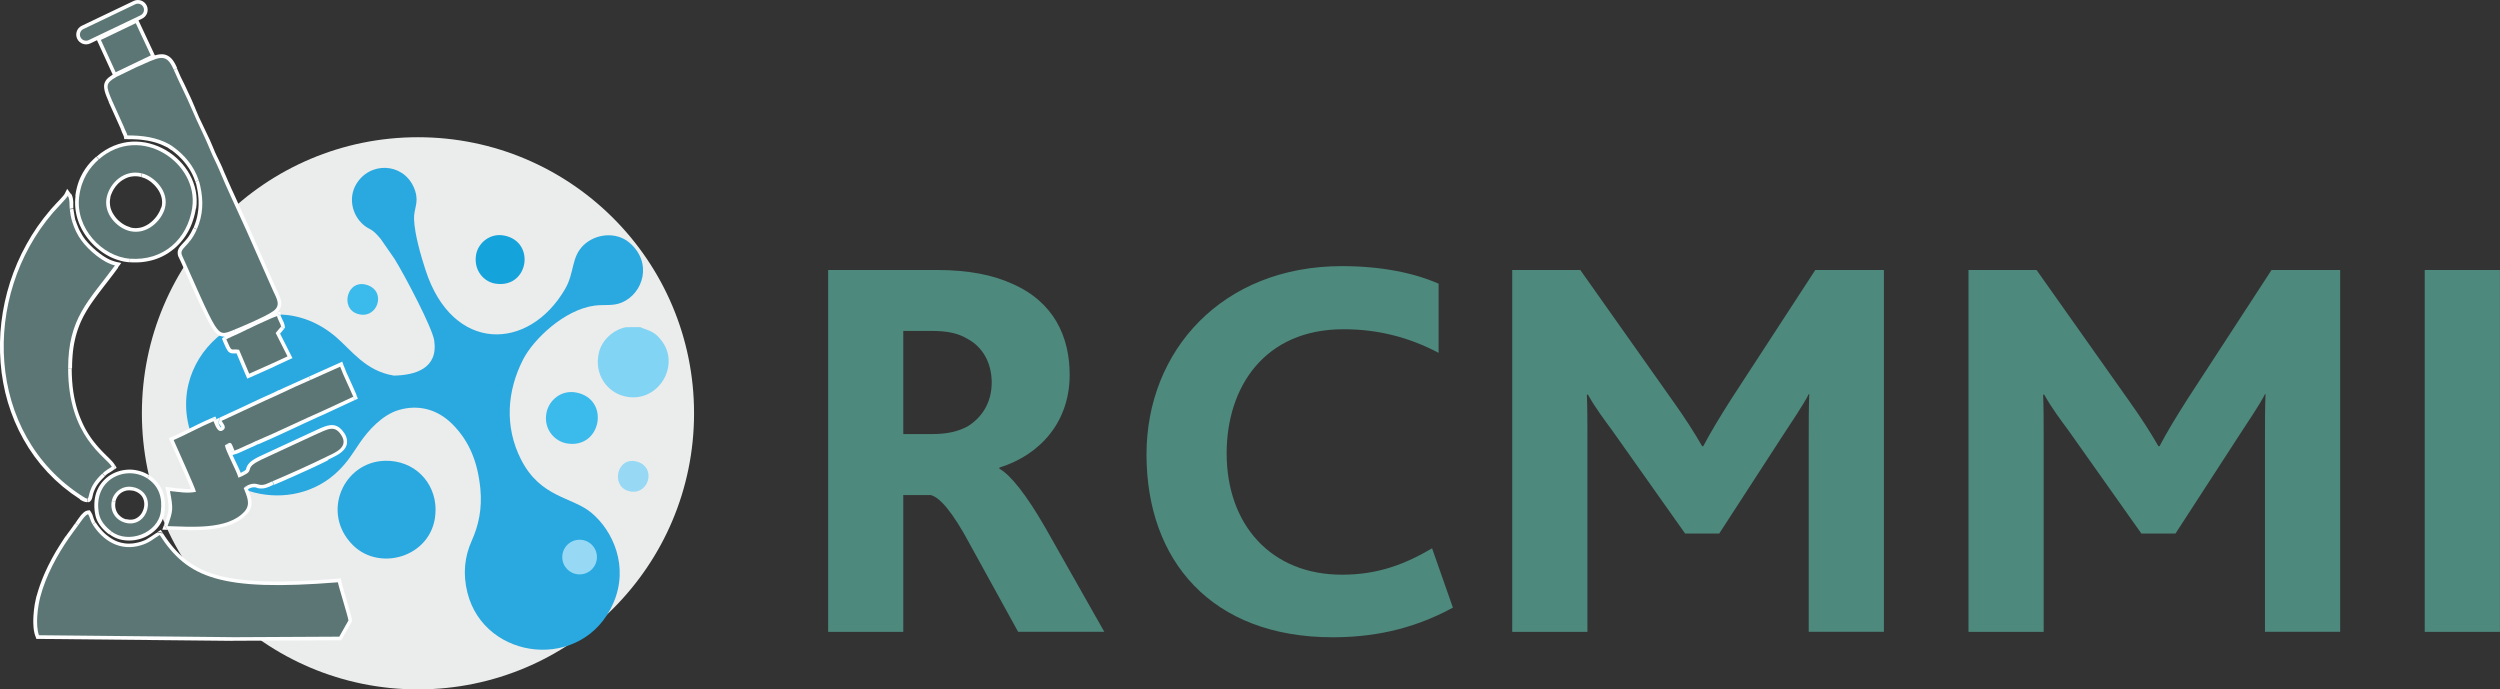 <?xml version="1.0" encoding="UTF-8"?> <svg xmlns="http://www.w3.org/2000/svg" xmlns:xlink="http://www.w3.org/1999/xlink" xmlns:xodm="http://www.corel.com/coreldraw/odm/2003" xml:space="preserve" width="58.179mm" height="16.042mm" version="1.1" style="shape-rendering:geometricPrecision; text-rendering:geometricPrecision; image-rendering:optimizeQuality; fill-rule:evenodd; clip-rule:evenodd" viewBox="0 0 413.91 114.13"><rect x="0" y="0" width="413.91" height="114.13" fill="#333333" stroke="none"/> <defs> <style type="text/css"> .str0 {stroke:#FEFEFE;stroke-width:1.22;stroke-miterlimit:22.926} .fil9 {fill:none} .fil0 {fill:#EBECEC} .fil8 {fill:#5B7674} .fil5 {fill:#14A3DB} .fil3 {fill:#29A9E0} .fil2 {fill:#3BBAEC} .fil4 {fill:#81D4F3} .fil6 {fill:#97D9F5} .fil7 {fill:#FEFEFE;fill-rule:nonzero} .fil1 {fill:#4D897C;fill-rule:nonzero} </style> </defs> <g id="Слой_x0020_1">  <path class="fil0" d="M69.2 22.72c25.24,0 45.71,20.46 45.71,45.71 0,25.24 -20.46,45.71 -45.71,45.71 -25.24,0 -45.71,-20.46 -45.71,-45.71 0,-25.24 20.46,-45.71 45.71,-45.71z"></path> <path class="fil1" d="M137.1 104.61l12.45 0 0 -22.64 4.55 0c1.45,0.36 3.55,2.64 6.55,8.27l7.91 14.36 14.27 0 -9.73 -17.18c-3.18,-5.54 -5.82,-8.82 -7.64,-9.82l0 -0.18c6.73,-2.09 11.64,-7.54 11.64,-15.36 0,-6.36 -2.64,-12.09 -9.54,-15.09 -3.18,-1.45 -7.18,-2.27 -12.54,-2.27l-17.91 0 0 59.91zm12.45 -32.73l0 -17.09 4.73 0c2.73,0 4.45,0.45 5.82,1.27 2.64,1.36 4.09,4.09 4.09,7.27 0,3.36 -1.64,5.82 -4,7.27 -1.55,0.82 -3.27,1.27 -6,1.27l-4.64 0zm87.54 18.91c-4.36,2.55 -8.82,4.36 -14.91,4.36 -11.73,0 -19.09,-8.27 -19.09,-20.09 0,-11 6.27,-20.55 19.36,-20.55 5.73,0 10.91,1.36 15.73,3.91l0 -11.45c-3.91,-1.73 -9.36,-2.91 -16,-2.91 -19.82,0 -32.36,14 -32.36,31.18 0,17.54 10.73,30.27 30.82,30.27 6.18,0 12.91,-1.09 19.91,-4.91l-3.45 -9.82zm164.36 13.82l12.45 0 0 -59.91 -12.45 0 0 59.91zm-151.08 0l12.45 0 0 -32.54c0,-1.91 0,-4.64 -0.09,-6.73l0.18 0c1.27,2.27 2.73,4.18 4,5.91l12.09 17.09 5.64 0 10.73 -16.54c1,-1.55 3.36,-5 4.09,-6.55l0.09 0c-0.09,2.09 -0.09,4.82 -0.09,7.18l0 32.18 12.45 0 0 -59.91 -11.36 0 -13.91 21.36c-1.91,3 -3.45,5.54 -4.64,7.82l-0.18 0c-1.36,-2.36 -2.82,-4.64 -4.82,-7.45l-15.36 -21.73 -11.27 0 0 59.91zm75.54 0l12.45 0 0 -32.54c0,-1.91 0,-4.64 -0.09,-6.73l0.18 0c1.27,2.27 2.73,4.18 4,5.91l12.09 17.09 5.64 0 10.73 -16.54c1,-1.55 3.36,-5 4.09,-6.55l0.09 0c-0.09,2.09 -0.09,4.82 -0.09,7.18l0 32.18 12.45 0 0 -59.91 -11.36 0 -13.91 21.36c-1.91,3 -3.45,5.54 -4.64,7.82l-0.18 0c-1.36,-2.36 -2.82,-4.64 -4.82,-7.45l-15.36 -21.73 -11.27 0 0 59.91z"></path> <g id="_2832364681184"> <g> <path class="fil2" d="M95.42 64.99c5.66,1.11 4.13,9.36 -1.54,8.43 -2.08,-0.34 -3.91,-2.38 -3.41,-5.05 0.38,-2.05 2.4,-3.88 4.95,-3.38z"></path> <path class="fil2" d="M60.85 47.21c3.22,1.11 1.6,5.77 -1.64,4.76 -3.02,-0.93 -1.71,-5.93 1.64,-4.76z"></path> <path class="fil3" d="M72.11 84.4c0.03,7.54 -9.03,10.51 -13.7,5.84 -5.31,-5.31 -1.58,-13.77 5.32,-13.95 4.78,-0.12 8.37,3.46 8.39,8.11z"></path> <path class="fil4" d="M106.31 54.3c1.26,0.46 2.28,0.69 3.44,2.4 2.86,4.21 -1.1,10.31 -6.5,8.87 -2.78,-0.74 -4.92,-3.62 -4.1,-7.16 0.5,-2.16 2.44,-3.84 4.5,-4.24l2.3 -0.01c0.79,0.19 -0.19,-0.06 0.36,0.14z"></path> <path class="fil3" d="M65.1 62.19c3.64,-0.05 7.48,-1.17 6.79,-5.82 -0.31,-2.09 -4.79,-10.62 -6.55,-13.48l-2.3 -3.32c-1.61,-1.94 -1.75,-1.41 -2.82,-2.31 -2.01,-1.68 -2.76,-4.91 -0.84,-7.36 2.62,-3.36 7.99,-2.66 9.37,1.76 0.62,1.98 -0.27,2.87 -0.2,4.65 0.11,2.59 1.16,6.1 1.89,8.36 4.47,13.87 17.14,13.51 23.13,3.16 1.57,-2.71 0.98,-5.24 3.04,-7.23 2.04,-1.97 5.47,-2.24 7.59,-0.43 3.89,3.31 2.3,8.39 -1.21,9.9 -1.54,0.66 -2.91,0.3 -4.63,0.54 -4.96,0.7 -10.04,5.56 -11.75,8.9 -2.66,5.19 -3.12,11.11 -0.35,16.56 3.26,6.4 8.45,6.14 11.68,8.85 3.55,2.97 6.22,8.87 3.63,14.88 -4.96,11.5 -21.34,9.65 -24.18,-1.67 -0.79,-3.14 -0.46,-6.01 0.72,-8.62 1.13,-2.51 1.74,-5.31 1.42,-8.59 -0.44,-4.44 -1.83,-7.91 -4.67,-10.73 -2.4,-2.39 -5.51,-3.27 -8.8,-2.32 -2.77,0.8 -5.09,3.39 -6.5,5.46 -1.31,1.93 -1.96,3.06 -3.48,4.57 -7.52,7.49 -21.49,4.52 -24.69,-6.84 -3.91,-13.9 12.79,-25.15 24.29,-15.22 2.49,2.15 4.89,5.59 9.45,6.33z"></path> <path class="fil5" d="M83.42 38.99c5.34,0.97 4.13,8.82 -1.39,7.97 -1.97,-0.3 -3.64,-2.25 -3.21,-4.78 0.33,-1.94 2.28,-3.61 4.59,-3.19z"></path> <path class="fil6" d="M105.53 76.45c3.3,1 1.8,5.82 -1.52,4.83 -2.96,-0.88 -1.83,-5.85 1.52,-4.83z"></path> <path class="fil6" d="M95.96 89.36c-1.59,0 -2.87,1.29 -2.87,2.87 0,1.59 1.29,2.87 2.87,2.87 1.59,0 2.87,-1.29 2.87,-2.87 0,-1.59 -1.29,-2.87 -2.87,-2.87z"></path> </g> <g> <path class="fil7" d="M6.44 105.78l-0.57 -0.4 0.58 -0.82 31.89 0.32 -0.01 1.22 -31.89 -0.32zm0 0l-0.42 -0 -0.14 -0.4 0.57 0.4zm0.83 -6.84l0 0 -0.04 0.15 -0.04 0.16 -0.04 0.17 -0.04 0.17 -0.04 0.18 -0.04 0.19 -0.03 0.19 -0.03 0.2 -0.03 0.2 -0.03 0.2 -0.03 0.2 -0.03 0.21 -0.02 0.21 -0.02 0.21 -0.02 0.21 -0.02 0.21 -0.01 0.21 -0.01 0.21 -0.01 0.21 -0 0.21 0 0.2 0 0.2 0.01 0.2 0.01 0.19 0.02 0.19 0.02 0.18 0.02 0.18 0.03 0.17 0.03 0.16 0.04 0.15 0.04 0.14 0.05 0.13 -1.15 0.42 -0.06 -0.19 -0.06 -0.19 -0.05 -0.2 -0.04 -0.2 -0.04 -0.21 -0.03 -0.21 -0.02 -0.21 -0.02 -0.22 -0.01 -0.22 -0.01 -0.22 -0.01 -0.22 -0 -0.23 0 -0.23 0.01 -0.23 0.01 -0.23 0.01 -0.23 0.02 -0.23 0.02 -0.23 0.02 -0.23 0.02 -0.22 0.03 -0.22 0.03 -0.22 0.03 -0.22 0.03 -0.21 0.04 -0.21 0.04 -0.2 0.04 -0.2 0.04 -0.19 0.04 -0.19 0.04 -0.18 0.04 -0.18 0.04 -0.17 0 0 1.18 0.31zm4.64 -9.52l0 0 -0.18 0.26 -0.18 0.26 -0.18 0.27 -0.18 0.27 -0.18 0.27 -0.17 0.28 -0.17 0.28 -0.17 0.28 -0.17 0.29 -0.17 0.29 -0.17 0.29 -0.16 0.29 -0.16 0.3 -0.16 0.3 -0.16 0.3 -0.15 0.3 -0.15 0.3 -0.15 0.3 -0.14 0.31 -0.14 0.31 -0.14 0.31 -0.13 0.31 -0.13 0.31 -0.12 0.31 -0.12 0.31 -0.12 0.31 -0.11 0.32 -0.11 0.32 -0.1 0.32 -0.1 0.32 -0.09 0.32 -0.09 0.32 -1.18 -0.31 0.09 -0.34 0.1 -0.34 0.1 -0.33 0.11 -0.33 0.11 -0.33 0.12 -0.33 0.12 -0.33 0.13 -0.33 0.13 -0.33 0.13 -0.32 0.14 -0.32 0.14 -0.32 0.15 -0.32 0.15 -0.32 0.15 -0.32 0.16 -0.31 0.16 -0.31 0.16 -0.31 0.16 -0.31 0.17 -0.31 0.17 -0.3 0.17 -0.3 0.17 -0.3 0.18 -0.29 0.18 -0.29 0.18 -0.29 0.18 -0.29 0.18 -0.28 0.18 -0.28 0.18 -0.28 0.18 -0.27 0.18 -0.27 0 0 1 0.69zm1.52 -2.09l0 0 -0.1 0.13 -0.1 0.13 -0.1 0.13 -0.09 0.13 -0.1 0.13 -0.09 0.13 -0.09 0.13 -0.09 0.13 -0.09 0.13 -0.09 0.13 -0.09 0.13 -0.09 0.13 -0.09 0.13 -0.1 0.14 -0.1 0.14 -0.1 0.14 -1 -0.69 0.1 -0.15 0.1 -0.14 0.1 -0.14 0.1 -0.14 0.1 -0.13 0.1 -0.13 0.1 -0.13 0.09 -0.13 0.09 -0.13 0.1 -0.13 0.09 -0.13 0.09 -0.13 0.09 -0.13 0.09 -0.13 0.1 -0.13 0.1 -0.13 0 0 0.98 0.72zm0.65 -1.85l0.6 0.25 0.03 -0.01 0.01 -0 -0 0 -0.01 0.01 -0.02 0.02 -0.03 0.02 -0.04 0.03 -0.04 0.04 -0.04 0.04 -0.05 0.05 -0.05 0.05 -0.05 0.06 -0.05 0.06 -0.05 0.06 -0.05 0.07 -0.05 0.07 -0.05 0.07 -0.05 0.07 -0.06 0.07 -0.05 0.07 -0.05 0.07 -0.05 0.07 -0.05 0.07 -0.05 0.07 -0.09 0.13 -0.09 0.12 -0.08 0.11 -0.07 0.1 -0.98 -0.72 0.06 -0.08 0.07 -0.1 0.08 -0.12 0.09 -0.14 0.05 -0.07 0.05 -0.07 0.05 -0.07 0.06 -0.08 0.06 -0.08 0.06 -0.08 0.06 -0.08 0.06 -0.08 0.06 -0.08 0.06 -0.08 0.06 -0.08 0.07 -0.08 0.07 -0.07 0.07 -0.07 0.07 -0.07 0.07 -0.07 0.07 -0.07 0.07 -0.06 0.08 -0.06 0.08 -0.06 0.09 -0.05 0.1 -0.05 0.11 -0.04 0.13 -0.03 0.6 0.25 -0.99 0.71zm0.39 -0.95l0.38 -0.06 0.22 0.31 -0.6 -0.25zm0.32 2.59l-0 -0 -0.04 -0.06 -0.04 -0.06 -0.03 -0.06 -0.03 -0.06 -0.03 -0.07 -0.03 -0.06 -0.03 -0.06 -0.03 -0.06 -0.03 -0.06 -0.03 -0.06 -0.02 -0.06 -0.02 -0.06 -0.04 -0.12 -0.04 -0.12 -0.04 -0.12 -0.04 -0.11 -0.02 -0.05 -0.02 -0.05 -0.02 -0.05 -0.02 -0.05 -0.02 -0.04 -0.02 -0.04 -0.01 -0.03 -0.02 -0.03 -0.02 -0.03 -0.01 -0.02 -0.01 -0.02 -0.01 -0.01 0.99 -0.71 0.04 0.06 0.04 0.06 0.03 0.06 0.03 0.05 0.03 0.06 0.03 0.06 0.03 0.06 0.02 0.06 0.02 0.06 0.02 0.06 0.02 0.06 0.02 0.06 0.04 0.12 0.04 0.12 0.04 0.11 0.04 0.11 0.02 0.05 0.02 0.05 0.02 0.05 0.02 0.05 0.02 0.05 0.02 0.04 0.02 0.05 0.02 0.04 0.02 0.04 0.02 0.04 0.02 0.03 0.02 0.03 -0 -0 -1.03 0.65zm0 0l-0 -0 -0.09 -0.14 0.09 0.14zm8.69 3.75l0 0 -0.34 0.09 -0.34 0.08 -0.34 0.06 -0.34 0.05 -0.33 0.03 -0.33 0.01 -0.32 -0 -0.32 -0.02 -0.32 -0.03 -0.31 -0.05 -0.31 -0.06 -0.3 -0.08 -0.3 -0.09 -0.29 -0.1 -0.29 -0.12 -0.28 -0.13 -0.27 -0.14 -0.27 -0.15 -0.26 -0.16 -0.26 -0.17 -0.25 -0.18 -0.24 -0.19 -0.24 -0.2 -0.23 -0.21 -0.22 -0.22 -0.22 -0.23 -0.21 -0.24 -0.2 -0.24 -0.2 -0.25 -0.19 -0.26 -0.18 -0.26 -0.18 -0.27 1.03 -0.65 0.16 0.24 0.17 0.24 0.17 0.23 0.18 0.22 0.18 0.22 0.18 0.21 0.19 0.2 0.19 0.19 0.2 0.18 0.2 0.17 0.21 0.16 0.21 0.16 0.22 0.15 0.22 0.14 0.22 0.13 0.23 0.12 0.23 0.11 0.24 0.1 0.24 0.08 0.24 0.07 0.25 0.06 0.25 0.05 0.25 0.04 0.26 0.03 0.26 0.01 0.27 0 0.27 -0.01 0.27 -0.02 0.28 -0.04 0.28 -0.05 0.29 -0.06 0.29 -0.08 0 0 0.35 1.17zm2.44 -1.96l0.82 0.19 -0.1 0.06 -0.09 0.06 -0.09 0.06 -0.09 0.06 -0.09 0.06 -0.08 0.06 -0.08 0.06 -0.08 0.06 -0.17 0.12 -0.17 0.11 -0.09 0.06 -0.09 0.06 -0.09 0.06 -0.09 0.06 -0.09 0.06 -0.09 0.06 -0.1 0.06 -0.1 0.06 -0.1 0.06 -0.11 0.06 -0.11 0.06 -0.11 0.05 -0.12 0.05 -0.12 0.05 -0.13 0.05 -0.13 0.05 -0.13 0.05 -0.14 0.05 -0.15 0.05 -0.15 0.05 -0.35 -1.17 0.13 -0.04 0.12 -0.04 0.12 -0.04 0.11 -0.04 0.11 -0.04 0.1 -0.04 0.1 -0.04 0.1 -0.04 0.09 -0.04 0.09 -0.05 0.09 -0.05 0.08 -0.05 0.08 -0.05 0.08 -0.05 0.08 -0.05 0.08 -0.05 0.08 -0.05 0.08 -0.05 0.08 -0.05 0.08 -0.05 0.17 -0.11 0.17 -0.12 0.09 -0.06 0.09 -0.06 0.09 -0.06 0.09 -0.06 0.1 -0.06 0.1 -0.06 0.1 -0.06 0.11 -0.06 0.82 0.19 -1.02 0.66zm0.2 -0.86l0.5 -0.3 0.32 0.49 -0.82 -0.19zm29.21 8.45l0.65 0.51 -1.79 0.14 -1.71 0.11 -1.63 0.09 -1.56 0.07 -1.49 0.04 -1.42 0.02 -1.35 -0 -1.29 -0.03 -1.23 -0.05 -1.17 -0.08 -1.11 -0.1 -1.06 -0.13 -1.01 -0.15 -0.96 -0.18 -0.91 -0.2 -0.87 -0.23 -0.82 -0.26 -0.78 -0.29 -0.75 -0.31 -0.71 -0.34 -0.68 -0.37 -0.64 -0.4 -0.61 -0.42 -0.58 -0.45 -0.56 -0.48 -0.53 -0.51 -0.51 -0.53 -0.49 -0.56 -0.48 -0.58 -0.46 -0.61 -0.45 -0.64 -0.44 -0.66 1.02 -0.66 0.42 0.64 0.43 0.61 0.44 0.58 0.45 0.55 0.46 0.52 0.48 0.49 0.49 0.47 0.51 0.44 0.54 0.41 0.56 0.39 0.59 0.36 0.62 0.34 0.65 0.31 0.69 0.29 0.73 0.27 0.77 0.24 0.82 0.22 0.86 0.19 0.92 0.17 0.97 0.15 1.02 0.12 1.08 0.1 1.14 0.07 1.2 0.05 1.26 0.03 1.33 0 1.4 -0.02 1.47 -0.04 1.55 -0.07 1.62 -0.09 1.7 -0.11 1.78 -0.14 0.65 0.51 -1.2 0.19zm0.55 -0.7l0.56 -0.04 0.09 0.55 -0.65 -0.51zm1.27 6.61l-0.07 0.39 -0.01 -0.06 -0.02 -0.09 -0.03 -0.12 -0.03 -0.14 -0.04 -0.16 -0.05 -0.18 -0.05 -0.19 -0.06 -0.21 -0.06 -0.22 -0.07 -0.23 -0.07 -0.24 -0.07 -0.24 -0.15 -0.51 -0.15 -0.52 -0.15 -0.52 -0.15 -0.51 -0.07 -0.24 -0.07 -0.24 -0.07 -0.23 -0.06 -0.22 -0.06 -0.21 -0.05 -0.19 -0.05 -0.18 -0.04 -0.16 -0.04 -0.15 -0.03 -0.13 -0.03 -0.11 -0.02 -0.11 1.2 -0.19 0.01 0.05 0.02 0.09 0.03 0.11 0.03 0.13 0.04 0.16 0.05 0.17 0.05 0.19 0.06 0.2 0.06 0.22 0.06 0.22 0.07 0.23 0.07 0.24 0.15 0.5 0.15 0.52 0.15 0.52 0.15 0.51 0.07 0.25 0.07 0.24 0.07 0.23 0.06 0.22 0.06 0.21 0.05 0.2 0.05 0.19 0.04 0.17 0.04 0.16 0.03 0.14 0.03 0.13 0.02 0.11 -0.07 0.39 -1.06 -0.6zm1.13 0.21l0.03 0.21 -0.1 0.18 0.07 -0.39zm-1.6 3.07l-0.53 0.31 -0.53 -0.91 1.52 -2.69 1.06 0.6 -1.52 2.69zm0 0l-0.17 0.31 -0.35 0 0.53 -0.31zm-18.35 0.4l-0.01 0 0 -1.22 17.82 -0.09 0.01 1.22 -17.82 0.09zm0 0l-0.01 0 -0 0 0.01 0z"></path> <path id="_1" class="fil8" d="M38.34 105.49l-31.89 -0.32c-0.61,-1.67 -0.21,-4.72 0.23,-6.38 0.92,-3.48 2.78,-6.9 4.73,-9.71 0.53,-0.77 1.01,-1.39 1.53,-2.1 0.31,-0.42 1.16,-1.76 1.64,-1.85 0.26,0.37 0.42,1.18 0.73,1.67 1.77,2.78 4.59,4.51 8,3.49 1.51,-0.45 2.03,-1.06 3.13,-1.71 4.58,7.08 10.03,9.39 29.5,7.83 0.12,0.72 1.63,5.5 1.75,6.31l-1.52 2.69 -17.82 0.09z"></path> </g> <g> <path class="fil7" d="M10.67 61.02l0 0 0.01 -0.78 0.03 -0.75 0.05 -0.72 0.07 -0.7 0.09 -0.67 0.11 -0.65 0.12 -0.62 0.14 -0.6 0.16 -0.58 0.18 -0.57 0.19 -0.55 0.21 -0.53 0.22 -0.52 0.24 -0.51 0.25 -0.49 0.26 -0.48 0.28 -0.48 0.29 -0.47 0.3 -0.46 0.31 -0.46 0.32 -0.46 0.33 -0.46 0.34 -0.46 0.35 -0.46 0.36 -0.47 0.36 -0.47 0.37 -0.48 0.38 -0.49 0.39 -0.5 0.39 -0.51 0.4 -0.53 0.41 -0.55 0.98 0.72 -0.41 0.55 -0.4 0.54 -0.4 0.52 -0.39 0.51 -0.38 0.49 -0.37 0.48 -0.36 0.47 -0.35 0.46 -0.34 0.45 -0.33 0.45 -0.32 0.44 -0.31 0.44 -0.3 0.44 -0.28 0.44 -0.27 0.44 -0.26 0.45 -0.25 0.45 -0.23 0.46 -0.22 0.47 -0.2 0.48 -0.19 0.49 -0.18 0.51 -0.16 0.52 -0.15 0.54 -0.13 0.56 -0.12 0.58 -0.1 0.61 -0.08 0.63 -0.06 0.66 -0.05 0.69 -0.03 0.72 -0.01 0.75 0 0 -1.22 0zm7.49 15.75l-0.19 0.8 -0.07 -0.11 -0.11 -0.14 -0.14 -0.16 -0.17 -0.18 -0.2 -0.2 -0.23 -0.22 -0.25 -0.24 -0.27 -0.26 -0.28 -0.28 -0.3 -0.3 -0.31 -0.33 -0.32 -0.35 -0.32 -0.38 -0.33 -0.4 -0.33 -0.43 -0.33 -0.46 -0.33 -0.49 -0.32 -0.52 -0.31 -0.55 -0.3 -0.58 -0.29 -0.62 -0.28 -0.65 -0.26 -0.69 -0.24 -0.73 -0.22 -0.76 -0.2 -0.8 -0.18 -0.84 -0.15 -0.89 -0.12 -0.93 -0.09 -0.97 -0.05 -1.02 -0.02 -1.06 1.22 0 0.02 1.02 0.05 0.97 0.08 0.93 0.11 0.88 0.14 0.84 0.17 0.8 0.19 0.76 0.21 0.72 0.23 0.68 0.25 0.64 0.26 0.61 0.27 0.58 0.28 0.54 0.29 0.51 0.3 0.48 0.3 0.45 0.31 0.43 0.31 0.4 0.31 0.38 0.3 0.35 0.3 0.33 0.29 0.31 0.28 0.29 0.27 0.27 0.26 0.26 0.25 0.24 0.23 0.23 0.21 0.22 0.2 0.21 0.18 0.2 0.16 0.21 0.14 0.21 -0.19 0.8 -0.69 -1zm0.87 0.2l0.28 0.49 -0.46 0.32 0.19 -0.8zm-2.49 0.96l0 0 0.06 -0.05 0.06 -0.05 0.06 -0.05 0.06 -0.05 0.05 -0.04 0.05 -0.04 0.05 -0.04 0.05 -0.04 0.05 -0.04 0.05 -0.04 0.05 -0.03 0.05 -0.03 0.05 -0.03 0.05 -0.03 0.05 -0.03 0.05 -0.03 0.09 -0.06 0.09 -0.06 0.09 -0.06 0.09 -0.06 0.1 -0.06 0.1 -0.07 0.06 -0.04 0.05 -0.04 0.06 -0.04 0.06 -0.04 0.69 1 -0.07 0.04 -0.06 0.04 -0.06 0.04 -0.06 0.04 -0.11 0.07 -0.1 0.07 -0.1 0.06 -0.09 0.06 -0.08 0.05 -0.08 0.05 -0.04 0.02 -0.04 0.02 -0.04 0.02 -0.04 0.03 -0.04 0.03 -0.04 0.03 -0.04 0.03 -0.04 0.03 -0.04 0.03 -0.04 0.03 -0.04 0.03 -0.04 0.04 -0.04 0.04 -0.04 0.04 -0.05 0.05 -0.05 0.05 0 0 -0.83 -0.9zm-2.22 4.02l0 0 -0.1 0.04 -0.09 0.06 -0.05 0.06 -0.03 0.04 -0.01 0.01 0.01 -0.02 0.01 -0.04 0.01 -0.05 0.04 -0.17 0.05 -0.21 0.03 -0.12 0.04 -0.13 0.04 -0.14 0.05 -0.15 0.05 -0.15 0.06 -0.16 0.07 -0.17 0.08 -0.18 0.09 -0.18 0.1 -0.19 0.11 -0.19 0.13 -0.2 0.14 -0.2 0.15 -0.21 0.17 -0.21 0.18 -0.22 0.2 -0.22 0.21 -0.23 0.23 -0.23 0.25 -0.23 0.83 0.9 -0.22 0.21 -0.2 0.2 -0.19 0.2 -0.17 0.19 -0.16 0.19 -0.14 0.18 -0.13 0.18 -0.12 0.17 -0.1 0.17 -0.09 0.16 -0.08 0.15 -0.07 0.15 -0.06 0.14 -0.06 0.13 -0.05 0.13 -0.04 0.13 -0.04 0.12 -0.03 0.11 -0.03 0.11 -0.02 0.1 -0.05 0.2 -0.04 0.18 -0.03 0.1 -0.03 0.09 -0.04 0.1 -0.05 0.11 -0.08 0.12 -0.11 0.12 -0.15 0.1 -0.18 0.07 0 0 -0.27 -1.19zm-0.37 -0.3l0 -0 0.08 0.05 0.07 0.05 0.07 0.04 0.06 0.04 0.06 0.03 0.05 0.03 0.01 0 0.02 0.01 0.02 0.01 0.01 0.01 0.01 0.01 0.01 0 0.01 0 0 0 0 0 0.01 0 0 0 -0.01 -0 -0.01 -0 -0 -0 -0.02 -0 -0.02 -0 -0.01 0 -0.02 0 -0.04 0 -0.03 0 0.27 1.19 -0.06 0.01 -0.06 0.01 -0.05 0 -0.04 0 -0.06 -0 -0.05 -0.01 -0.04 -0.01 -0.04 -0.01 -0.05 -0.01 -0.04 -0.01 -0.03 -0.01 -0.04 -0.01 -0.04 -0.01 -0.03 -0.01 -0.04 -0.01 -0.04 -0.02 -0.04 -0.02 -0.03 -0.01 -0.03 -0.01 -0.05 -0.02 -0.07 -0.04 -0.07 -0.04 -0.08 -0.04 -0.08 -0.05 -0.08 -0.05 -0.09 -0.05 0 -0 0.66 -1.02zm-4.69 -46.09l0 0 -1.07 1.3 -0.99 1.35 -0.92 1.39 -0.84 1.43 -0.77 1.47 -0.69 1.5 -0.62 1.53 -0.54 1.56 -0.46 1.58 -0.39 1.59 -0.31 1.61 -0.23 1.61 -0.15 1.62 -0.07 1.62 0.01 1.62 0.09 1.61 0.17 1.6 0.25 1.59 0.33 1.57 0.41 1.54 0.49 1.52 0.58 1.49 0.66 1.45 0.74 1.42 0.83 1.38 0.91 1.33 1 1.28 1.08 1.23 1.17 1.17 1.25 1.11 1.34 1.05 1.43 0.98 -0.66 1.02 -1.49 -1.02 -1.4 -1.09 -1.31 -1.16 -1.22 -1.23 -1.13 -1.28 -1.04 -1.34 -0.95 -1.39 -0.86 -1.44 -0.78 -1.48 -0.69 -1.52 -0.6 -1.55 -0.52 -1.58 -0.43 -1.61 -0.34 -1.63 -0.26 -1.65 -0.17 -1.66 -0.09 -1.67 -0.01 -1.68 0.07 -1.68 0.16 -1.68 0.24 -1.67 0.32 -1.66 0.4 -1.65 0.48 -1.63 0.56 -1.61 0.64 -1.59 0.72 -1.56 0.8 -1.52 0.87 -1.49 0.95 -1.45 1.03 -1.4 1.1 -1.35 0 0 0.92 0.8zm1.46 -2.77l1.04 -0.08 -0.05 0.08 -0.05 0.07 -0.05 0.07 -0.05 0.07 -0.06 0.07 -0.07 0.08 -0.07 0.08 -0.07 0.09 -0.08 0.09 -0.08 0.1 -0.09 0.1 -0.09 0.1 -0.09 0.1 -0.09 0.1 -0.1 0.11 -0.1 0.11 -0.2 0.21 -0.2 0.21 -0.19 0.21 -0.18 0.2 -0.17 0.18 -0.15 0.16 -0.07 0.07 -0.06 0.07 -0.05 0.06 -0.04 0.05 -0.92 -0.8 0.05 -0.06 0.06 -0.07 0.07 -0.07 0.07 -0.08 0.15 -0.17 0.17 -0.18 0.18 -0.2 0.19 -0.21 0.2 -0.21 0.2 -0.21 0.1 -0.1 0.1 -0.11 0.09 -0.1 0.09 -0.1 0.09 -0.1 0.08 -0.09 0.08 -0.09 0.07 -0.08 0.07 -0.08 0.06 -0.07 0.05 -0.07 0.05 -0.06 0.04 -0.05 0.02 -0.03 0.01 -0.02 -0 0.01 1.04 -0.08 -0.99 0.71zm-0.05 -0.63l0.45 -0.9 0.59 0.82 -1.04 0.08zm0.26 2.55l0 0 -0.01 -0.08 -0.01 -0.08 -0.01 -0.08 -0 -0.08 -0 -0.08 -0 -0.08 -0 -0.08 -0 -0.08 -0 -0.15 -0 -0.15 -0 -0.08 -0 -0.07 -0 -0.07 -0 -0.07 -0 -0.07 -0.01 -0.06 -0.01 -0.07 -0.01 -0.06 -0.01 -0.06 -0.01 -0.06 -0.01 -0.05 -0.01 -0.05 -0.01 -0.05 -0.01 -0.04 -0.01 -0.03 -0.01 -0.03 -0.01 -0.03 -0.01 -0.02 -0.01 -0.02 -0.01 -0.01 0.99 -0.71 0.06 0.08 0.05 0.08 0.04 0.09 0.04 0.09 0.03 0.08 0.03 0.09 0.02 0.08 0.02 0.08 0.02 0.09 0.02 0.09 0.01 0.08 0.01 0.08 0.01 0.09 0.01 0.08 0.01 0.08 0.01 0.08 0 0.08 0 0.08 0 0.08 0 0.08 0 0.15 0 0.15 0 0.07 0 0.07 0 0.07 0 0.06 0 0.06 0 0.06 0 0.05 0.01 0.05 0 0 -1.21 0.15zm0.4 2.09l0 0 -0.02 -0.06 -0.02 -0.06 -0.02 -0.06 -0.02 -0.06 -0.02 -0.06 -0.02 -0.06 -0.01 -0.06 -0.01 -0.06 -0.02 -0.07 -0.01 -0.06 -0.01 -0.06 -0.01 -0.06 -0.02 -0.13 -0.02 -0.13 -0.02 -0.13 -0.02 -0.13 -0.02 -0.13 -0.02 -0.14 -0.02 -0.13 -0.02 -0.14 -0.02 -0.14 -0.02 -0.14 1.21 -0.15 0.02 0.13 0.02 0.13 0.02 0.13 0.02 0.13 0.02 0.12 0.02 0.12 0.02 0.12 0.02 0.12 0.02 0.12 0.02 0.12 0.01 0.05 0.01 0.06 0.01 0.05 0.01 0.05 0.01 0.06 0.01 0.05 0.01 0.05 0.01 0.05 0.01 0.05 0.02 0.05 0.01 0.05 0.02 0.05 0 0 -1.17 0.35zm1.67 3.41l0 0 -0.07 -0.09 -0.06 -0.09 -0.07 -0.09 -0.06 -0.09 -0.06 -0.09 -0.06 -0.09 -0.06 -0.1 -0.06 -0.1 -0.06 -0.1 -0.06 -0.1 -0.06 -0.1 -0.06 -0.1 -0.05 -0.1 -0.05 -0.1 -0.06 -0.11 -0.05 -0.11 -0.05 -0.11 -0.05 -0.11 -0.05 -0.11 -0.05 -0.11 -0.05 -0.11 -0.05 -0.11 -0.05 -0.12 -0.05 -0.11 -0.04 -0.12 -0.04 -0.12 -0.04 -0.12 -0.04 -0.12 -0.04 -0.12 -0.04 -0.12 -0.04 -0.12 -0.04 -0.12 1.17 -0.35 0.03 0.11 0.04 0.11 0.04 0.11 0.04 0.11 0.04 0.11 0.04 0.11 0.04 0.1 0.04 0.1 0.04 0.1 0.04 0.1 0.04 0.1 0.04 0.1 0.04 0.1 0.05 0.1 0.04 0.09 0.05 0.1 0.05 0.1 0.05 0.09 0.05 0.09 0.05 0.09 0.05 0.09 0.05 0.09 0.05 0.09 0.05 0.09 0.05 0.09 0.05 0.08 0.05 0.08 0.06 0.09 0.05 0.08 0.06 0.08 0.06 0.08 0.06 0.08 0 0 -0.98 0.72zm5.54 3.37l0.37 0.96 -0.21 -0.05 -0.21 -0.06 -0.21 -0.07 -0.21 -0.08 -0.21 -0.09 -0.21 -0.1 -0.21 -0.1 -0.21 -0.11 -0.21 -0.12 -0.21 -0.12 -0.21 -0.13 -0.21 -0.13 -0.2 -0.14 -0.2 -0.14 -0.2 -0.15 -0.2 -0.15 -0.19 -0.15 -0.19 -0.16 -0.19 -0.16 -0.18 -0.16 -0.18 -0.16 -0.18 -0.16 -0.17 -0.17 -0.17 -0.17 -0.16 -0.17 -0.16 -0.17 -0.15 -0.17 -0.15 -0.16 -0.14 -0.16 -0.13 -0.16 -0.13 -0.16 -0.12 -0.16 0.98 -0.72 0.1 0.14 0.11 0.14 0.12 0.14 0.13 0.15 0.13 0.15 0.14 0.15 0.14 0.15 0.15 0.15 0.15 0.15 0.16 0.15 0.16 0.15 0.17 0.15 0.17 0.15 0.17 0.15 0.18 0.14 0.18 0.14 0.18 0.14 0.18 0.13 0.18 0.13 0.18 0.12 0.18 0.12 0.18 0.11 0.18 0.11 0.18 0.1 0.18 0.09 0.18 0.09 0.18 0.08 0.18 0.07 0.17 0.06 0.17 0.06 0.16 0.05 0.16 0.04 0.37 0.96 -0.98 -0.72zm0.61 -0.24l0.93 0.19 -0.56 0.76 -0.37 -0.96z"></path> <path id="_1_0" class="fil8" d="M19.04 43.94c-4.39,5.96 -7.76,8.72 -7.76,17.08 0,11.34 6.29,14.59 7.23,16.25 -0.7,0.48 -0.95,0.56 -1.54,1.11 -2.6,2.4 -2.05,4.06 -2.5,4.16 -0.14,0.03 -0.38,-0.09 -0.83,-0.38 -16.05,-10.29 -16.8,-33.13 -4.83,-47 0.48,-0.55 2.24,-2.37 2.42,-2.72 0.36,0.51 0.24,1.52 0.32,2.2 0.09,0.73 0.19,1.37 0.38,1.99 0.38,1.26 0.92,2.34 1.58,3.22 1.15,1.56 3.57,3.68 5.54,4.1z"></path> </g> <g> <path class="fil7" d="M21.25 21.22l-0 -0.01 0.01 0.03 0.01 0.04 0.01 0.03 0.01 0.03 0.03 0.06 0.03 0.06 0.03 0.05 0.03 0.05 0.03 0.06 0.03 0.06 0.03 0.06 0.03 0.06 0.02 0.04 0.02 0.05 0.01 0.04 0.01 0.04 0.01 0.04 0.01 0.04 0.01 0.04 0.01 0.04 0.01 0.05 0.01 0.05 0.01 0.05 0.01 0.05 -1.2 0.22 -0 -0.03 -0 -0.02 -0.01 -0.02 -0 -0.02 -0.01 -0.02 -0.01 -0.02 -0.01 -0.02 -0.01 -0.02 -0.01 -0.02 -0.01 -0.02 -0 -0.01 -0.01 -0.02 -0.02 -0.05 -0.02 -0.04 -0.02 -0.05 -0.03 -0.05 -0.03 -0.06 -0.03 -0.07 -0.03 -0.07 -0.03 -0.07 -0.02 -0.05 -0.02 -0.05 -0.02 -0.04 -0.02 -0.05 -0 -0.01 1.14 -0.44zm-1.13 0.45l0 0 -0 -0.01 0 0.01zm-0.06 -0.17l-0 0 1.14 -0.44 0.06 0.16 -1.14 0.44 -0.06 -0.16zm1.03 -0.7l0.01 0.02 0.01 0.04 0.01 0.03 0.01 0.03 0.01 0.03 0.01 0.04 0.01 0.02 0.01 0.03 0.01 0.03 -1.14 0.44 -0.01 -0.03 -0.01 -0.03 -0.01 -0.04 -0.01 -0.02 -0.01 -0.03 -0.01 -0.03 -0.01 -0.02 -0.01 -0.02 0.01 0.02 1.11 -0.5zm0 0l0.01 0.02 -0 -0.01 -0 -0.01zm-3.1 -3.92l-0.01 -0.01 1.12 -0.49 1.99 4.42 -1.11 0.5 -1.99 -4.42zm0 0l0 0 -0.01 -0.01 0.01 0.01zm1.57 -3.61l0.04 -0.02 -0.17 0.09 -0.15 0.09 -0.14 0.09 -0.12 0.08 -0.11 0.08 -0.1 0.07 -0.08 0.07 -0.07 0.06 -0.06 0.06 -0.05 0.05 -0.03 0.05 -0.03 0.05 -0.02 0.04 -0.01 0.04 -0.01 0.04 -0.01 0.05 -0 0.05 -0 0.06 0 0.07 0.01 0.08 0.02 0.09 0.02 0.11 0.03 0.12 0.04 0.13 0.05 0.14 0.05 0.15 0.06 0.16 0.07 0.17 0.07 0.18 0.08 0.19 0.09 0.2 0.09 0.22 -1.12 0.47 -0.09 -0.22 -0.09 -0.21 -0.08 -0.2 -0.08 -0.19 -0.07 -0.18 -0.07 -0.18 -0.06 -0.17 -0.05 -0.17 -0.05 -0.16 -0.04 -0.16 -0.03 -0.16 -0.03 -0.16 -0.02 -0.16 -0.01 -0.15 0 -0.16 0.01 -0.16 0.03 -0.15 0.04 -0.15 0.06 -0.15 0.07 -0.14 0.08 -0.13 0.09 -0.13 0.1 -0.12 0.11 -0.11 0.12 -0.11 0.13 -0.1 0.13 -0.1 0.14 -0.1 0.15 -0.1 0.16 -0.1 0.17 -0.1 0.18 -0.1 0.04 -0.02 0.53 1.1zm-0.57 -1.08l0.02 -0.01 0.02 -0.01 -0.04 0.02zm3.28 -1.59l0.02 -0.01 0.51 1.11 -3.24 1.57 -0.53 -1.1 3.24 -1.57zm0 0l0.02 -0.01 -0.02 0.01 -0 0zm5.93 1.18l0 0 -0.11 -0.26 -0.11 -0.23 -0.11 -0.2 -0.11 -0.18 -0.1 -0.16 -0.1 -0.13 -0.09 -0.11 -0.09 -0.09 -0.09 -0.07 -0.08 -0.05 -0.08 -0.04 -0.08 -0.03 -0.09 -0.02 -0.1 -0.01 -0.1 -0 -0.12 0 -0.13 0.02 -0.15 0.03 -0.16 0.04 -0.18 0.05 -0.19 0.06 -0.2 0.07 -0.22 0.09 -0.23 0.1 -0.25 0.1 -0.26 0.11 -0.28 0.12 -0.29 0.13 -0.31 0.14 -0.32 0.14 -0.34 0.15 -0.35 0.15 -0.48 -1.12 0.35 -0.15 0.33 -0.15 0.32 -0.14 0.31 -0.14 0.29 -0.13 0.28 -0.12 0.27 -0.12 0.26 -0.11 0.25 -0.1 0.24 -0.09 0.24 -0.09 0.23 -0.08 0.22 -0.06 0.22 -0.05 0.22 -0.04 0.22 -0.02 0.22 -0.01 0.22 0.01 0.21 0.03 0.21 0.05 0.21 0.08 0.2 0.1 0.19 0.12 0.18 0.14 0.17 0.16 0.16 0.18 0.15 0.2 0.14 0.21 0.14 0.23 0.13 0.25 0.13 0.27 0.13 0.29 0 0 -1.12 0.48zm3.02 6.59l0 0 -0.09 -0.2 -0.09 -0.2 -0.09 -0.2 -0.09 -0.2 -0.09 -0.2 -0.09 -0.2 -0.09 -0.2 -0.09 -0.2 -0.09 -0.2 -0.09 -0.2 -0.1 -0.2 -0.1 -0.2 -0.19 -0.41 -0.19 -0.41 -0.19 -0.41 -0.2 -0.41 -0.1 -0.21 -0.1 -0.2 -0.1 -0.21 -0.1 -0.21 -0.1 -0.21 -0.1 -0.21 -0.1 -0.21 -0.1 -0.21 -0.09 -0.21 -0.09 -0.21 -0.09 -0.21 -0.09 -0.21 1.12 -0.48 0.09 0.21 0.09 0.2 0.09 0.21 0.09 0.21 0.09 0.2 0.09 0.2 0.09 0.21 0.1 0.2 0.1 0.2 0.1 0.2 0.1 0.2 0.1 0.2 0.2 0.41 0.19 0.41 0.19 0.41 0.19 0.41 0.1 0.21 0.1 0.21 0.1 0.21 0.09 0.21 0.1 0.21 0.09 0.21 0.09 0.21 0.09 0.21 0.09 0.21 0.09 0.21 0.09 0.21 0.09 0.21 0 0 -1.12 0.47zm3.02 6.7l0 0 -0.08 -0.2 -0.08 -0.2 -0.09 -0.2 -0.09 -0.2 -0.09 -0.2 -0.09 -0.21 -0.09 -0.21 -0.09 -0.2 -0.1 -0.21 -0.09 -0.21 -0.1 -0.21 -0.1 -0.21 -0.2 -0.42 -0.2 -0.42 -0.2 -0.42 -0.2 -0.42 -0.1 -0.21 -0.1 -0.21 -0.1 -0.21 -0.1 -0.21 -0.1 -0.21 -0.1 -0.21 -0.1 -0.21 -0.09 -0.21 -0.09 -0.21 -0.09 -0.21 -0.09 -0.21 -0.09 -0.21 1.12 -0.47 0.09 0.21 0.09 0.21 0.09 0.21 0.09 0.21 0.09 0.21 0.09 0.21 0.09 0.21 0.1 0.21 0.1 0.21 0.1 0.21 0.1 0.21 0.1 0.21 0.2 0.42 0.2 0.42 0.2 0.42 0.2 0.42 0.1 0.21 0.1 0.21 0.1 0.21 0.1 0.21 0.1 0.21 0.09 0.21 0.09 0.21 0.09 0.21 0.09 0.21 0.09 0.21 0.09 0.21 0.08 0.21 0 0 -1.13 0.46zm1.5 3.32l0 0 -0.04 -0.1 -0.04 -0.1 -0.04 -0.1 -0.04 -0.1 -0.04 -0.1 -0.04 -0.1 -0.05 -0.1 -0.05 -0.1 -0.09 -0.2 -0.09 -0.2 -0.1 -0.2 -0.1 -0.2 -0.1 -0.21 -0.1 -0.21 -0.1 -0.21 -0.1 -0.21 -0.05 -0.11 -0.05 -0.11 -0.05 -0.11 -0.05 -0.11 -0.05 -0.11 -0.05 -0.11 -0.05 -0.11 -0.04 -0.11 1.13 -0.46 0.04 0.1 0.04 0.1 0.04 0.1 0.04 0.1 0.04 0.1 0.04 0.1 0.05 0.1 0.05 0.1 0.09 0.2 0.09 0.2 0.1 0.2 0.1 0.2 0.1 0.21 0.1 0.21 0.1 0.21 0.1 0.21 0.05 0.1 0.05 0.11 0.05 0.11 0.05 0.11 0.05 0.11 0.05 0.11 0.05 0.11 0.04 0.11 0 0 -1.13 0.46zm4.48 9.97l0 0 -0.13 -0.28 -0.13 -0.29 -0.13 -0.29 -0.14 -0.3 -0.28 -0.61 -0.29 -0.63 -0.29 -0.64 -0.3 -0.65 -0.3 -0.66 -0.3 -0.66 -0.15 -0.33 -0.15 -0.33 -0.15 -0.33 -0.15 -0.33 -0.15 -0.32 -0.14 -0.32 -0.14 -0.32 -0.14 -0.32 -0.14 -0.31 -0.14 -0.31 -0.13 -0.31 -0.13 -0.3 -0.13 -0.29 -0.12 -0.29 -0.12 -0.28 -0.11 -0.28 1.13 -0.46 0.11 0.27 0.12 0.28 0.12 0.28 0.13 0.29 0.13 0.3 0.13 0.3 0.13 0.31 0.14 0.31 0.14 0.31 0.14 0.32 0.14 0.32 0.15 0.32 0.15 0.32 0.15 0.33 0.15 0.33 0.15 0.33 0.3 0.66 0.3 0.66 0.3 0.65 0.29 0.64 0.29 0.63 0.28 0.61 0.14 0.3 0.13 0.29 0.13 0.29 0.13 0.28 0 0 -1.11 0.49zm1.11 -0.5l0 0 -0.01 -0.02 0.01 0.02zm4.46 10.09l-1.11 0.5 -0 -0.01 -4.46 -10.08 1.11 -0.49 4.46 10.08zm-1.11 0.5l-0 -0.01 -0.01 -0.02 0.01 0.03zm0.21 2.56l-0 0 0.09 -0.07 0.08 -0.07 0.07 -0.06 0.05 -0.06 0.05 -0.06 0.04 -0.06 0.03 -0.05 0.02 -0.05 0.02 -0.05 0.01 -0.05 0.01 -0.05 0.01 -0.06 0 -0.06 -0 -0.06 -0.01 -0.07 -0.01 -0.07 -0.01 -0.08 -0.02 -0.08 -0.02 -0.08 -0.03 -0.09 -0.03 -0.09 -0.04 -0.1 -0.04 -0.1 -0.04 -0.1 -0.05 -0.1 -0.05 -0.11 -0.05 -0.11 -0.05 -0.11 -0.05 -0.11 -0.05 -0.12 -0.06 -0.12 -0.06 -0.12 1.11 -0.51 0.05 0.11 0.05 0.11 0.05 0.11 0.05 0.11 0.05 0.12 0.05 0.11 0.05 0.12 0.05 0.12 0.05 0.12 0.05 0.12 0.05 0.12 0.04 0.12 0.04 0.13 0.04 0.13 0.03 0.13 0.03 0.13 0.02 0.14 0.01 0.14 0 0.14 -0 0.14 -0.02 0.15 -0.03 0.15 -0.04 0.14 -0.05 0.14 -0.06 0.14 -0.08 0.14 -0.09 0.13 -0.1 0.13 -0.11 0.13 -0.12 0.12 -0.13 0.11 -0.14 0.11 -0 0 -0.72 -0.98zm-3.04 1.59l0 0 0.18 -0.08 0.19 -0.09 0.2 -0.09 0.21 -0.1 0.21 -0.1 0.22 -0.11 0.11 -0.05 0.11 -0.05 0.11 -0.05 0.11 -0.05 0.11 -0.05 0.11 -0.06 0.11 -0.06 0.1 -0.05 0.1 -0.05 0.1 -0.05 0.1 -0.05 0.09 -0.05 0.09 -0.05 0.09 -0.05 0.08 -0.05 0.08 -0.05 0.07 -0.05 0.07 -0.04 0.07 -0.04 0.06 -0.04 0.72 0.98 -0.08 0.06 -0.08 0.05 -0.09 0.06 -0.09 0.06 -0.09 0.06 -0.09 0.06 -0.1 0.06 -0.1 0.06 -0.1 0.06 -0.1 0.06 -0.11 0.06 -0.11 0.06 -0.11 0.06 -0.11 0.06 -0.11 0.06 -0.11 0.06 -0.11 0.06 -0.11 0.06 -0.11 0.06 -0.11 0.06 -0.22 0.11 -0.22 0.1 -0.21 0.1 -0.2 0.1 -0.19 0.09 -0.18 0.08 0 0 -0.51 -1.11zm-3.34 1.44l0 0 0.22 -0.09 0.21 -0.09 0.21 -0.09 0.21 -0.09 0.21 -0.09 0.21 -0.09 0.21 -0.09 0.21 -0.09 0.21 -0.09 0.21 -0.09 0.21 -0.09 0.21 -0.09 0.2 -0.09 0.21 -0.09 0.21 -0.09 0.2 -0.09 0.51 1.11 -0.21 0.1 -0.21 0.09 -0.21 0.09 -0.21 0.09 -0.21 0.09 -0.21 0.09 -0.21 0.09 -0.21 0.09 -0.21 0.09 -0.21 0.09 -0.21 0.09 -0.21 0.09 -0.21 0.09 -0.21 0.09 -0.22 0.09 -0.22 0.09 0 0 -0.47 -1.12zm-2.43 -0.46l-0 0 0.09 0.13 0.08 0.12 0.08 0.11 0.07 0.1 0.07 0.09 0.07 0.08 0.06 0.07 0.06 0.05 0.05 0.05 0.05 0.04 0.04 0.03 0.04 0.02 0.04 0.02 0.03 0.01 0.03 0.01 0.04 0.01 0.04 0 0.04 0 0.05 -0 0.06 -0.01 0.07 -0.01 0.07 -0.01 0.08 -0.02 0.09 -0.02 0.1 -0.03 0.11 -0.04 0.11 -0.04 0.12 -0.05 0.13 -0.05 0.14 -0.06 0.15 -0.06 0.16 -0.07 0.47 1.12 -0.16 0.07 -0.16 0.06 -0.15 0.06 -0.14 0.06 -0.14 0.05 -0.14 0.05 -0.13 0.04 -0.13 0.04 -0.13 0.04 -0.13 0.03 -0.13 0.03 -0.13 0.02 -0.13 0.01 -0.13 0 -0.13 -0.01 -0.13 -0.02 -0.13 -0.03 -0.13 -0.04 -0.13 -0.05 -0.12 -0.06 -0.12 -0.07 -0.11 -0.08 -0.11 -0.08 -0.1 -0.09 -0.1 -0.1 -0.1 -0.1 -0.09 -0.11 -0.09 -0.12 -0.09 -0.12 -0.09 -0.13 -0.1 -0.14 -0.1 -0.15 -0 0 1.02 -0.66zm-4.58 -9.73l0 0 0.1 0.21 0.11 0.23 0.11 0.25 0.12 0.27 0.26 0.59 0.28 0.64 0.3 0.68 0.32 0.71 0.16 0.36 0.16 0.37 0.17 0.37 0.17 0.37 0.17 0.37 0.17 0.36 0.17 0.36 0.16 0.35 0.16 0.35 0.16 0.34 0.16 0.33 0.15 0.32 0.15 0.3 0.15 0.29 0.14 0.27 0.13 0.25 0.13 0.23 0.12 0.21 0.11 0.19 0.1 0.16 -1.02 0.66 -0.12 -0.19 -0.12 -0.21 -0.13 -0.23 -0.13 -0.25 -0.14 -0.27 -0.15 -0.28 -0.15 -0.3 -0.15 -0.31 -0.16 -0.32 -0.16 -0.33 -0.16 -0.34 -0.17 -0.35 -0.17 -0.36 -0.17 -0.36 -0.17 -0.37 -0.17 -0.37 -0.17 -0.37 -0.17 -0.37 -0.16 -0.37 -0.16 -0.36 -0.32 -0.71 -0.3 -0.68 -0.28 -0.64 -0.26 -0.58 -0.12 -0.27 -0.11 -0.25 -0.1 -0.23 -0.1 -0.21 0 0 1.11 -0.51zm-0.77 -1.71l0 -0 0.05 0.11 0.05 0.11 0.05 0.11 0.05 0.11 0.05 0.11 0.05 0.11 0.05 0.11 0.05 0.11 0.05 0.11 0.05 0.11 0.05 0.11 0.05 0.11 0.05 0.11 0.05 0.1 0.05 0.1 0.05 0.1 -1.11 0.51 -0.05 -0.11 -0.05 -0.11 -0.05 -0.11 -0.05 -0.11 -0.05 -0.11 -0.05 -0.11 -0.05 -0.11 -0.05 -0.11 -0.05 -0.11 -0.05 -0.11 -0.05 -0.11 -0.05 -0.1 -0.05 -0.1 -0.05 -0.11 -0.05 -0.1 -0.05 -0.1 0 -0 1.1 -0.52zm2.42 -3.91l0 0 -0.13 0.3 -0.14 0.28 -0.14 0.26 -0.14 0.25 -0.14 0.23 -0.14 0.22 -0.14 0.2 -0.14 0.19 -0.14 0.18 -0.13 0.16 -0.13 0.15 -0.13 0.14 -0.12 0.13 -0.11 0.12 -0.11 0.11 -0.1 0.11 -0.09 0.1 -0.08 0.09 -0.07 0.08 -0.06 0.07 -0.04 0.06 -0.04 0.06 -0.03 0.05 -0.01 0.03 -0.01 0.03 -0.01 0.02 -0 0.02 0 0.03 0.01 0.04 0.01 0.05 0.02 0.07 0.04 0.08 -1.1 0.52 -0.07 -0.16 -0.06 -0.16 -0.04 -0.17 -0.02 -0.17 -0.01 -0.17 0.01 -0.17 0.03 -0.16 0.05 -0.15 0.06 -0.14 0.07 -0.13 0.08 -0.12 0.08 -0.12 0.09 -0.11 0.09 -0.1 0.09 -0.11 0.1 -0.11 0.1 -0.11 0.1 -0.11 0.11 -0.11 0.11 -0.12 0.11 -0.13 0.11 -0.13 0.12 -0.14 0.12 -0.15 0.12 -0.16 0.12 -0.18 0.12 -0.19 0.12 -0.2 0.12 -0.21 0.12 -0.23 0.12 -0.25 0.12 -0.26 0 0 1.12 0.49zm0.6 -7.58l0 0 0.05 0.24 0.05 0.25 0.04 0.24 0.04 0.24 0.04 0.24 0.03 0.24 0.03 0.24 0.02 0.24 0.02 0.24 0.01 0.24 0.01 0.24 0.01 0.24 0 0.24 -0 0.24 -0.01 0.24 -0.01 0.24 -0.02 0.23 -0.02 0.24 -0.03 0.23 -0.03 0.23 -0.04 0.23 -0.04 0.23 -0.05 0.23 -0.05 0.23 -0.06 0.23 -0.07 0.23 -0.07 0.23 -0.08 0.23 -0.08 0.23 -0.09 0.23 -0.09 0.23 -0.1 0.23 -1.12 -0.49 0.09 -0.21 0.08 -0.21 0.08 -0.21 0.07 -0.21 0.07 -0.21 0.06 -0.21 0.06 -0.21 0.05 -0.21 0.05 -0.21 0.04 -0.21 0.04 -0.21 0.03 -0.21 0.03 -0.21 0.03 -0.21 0.02 -0.21 0.02 -0.21 0.01 -0.21 0.01 -0.21 0 -0.21 -0 -0.21 -0 -0.21 -0.01 -0.21 -0.01 -0.21 -0.02 -0.22 -0.02 -0.22 -0.02 -0.22 -0.03 -0.22 -0.03 -0.22 -0.04 -0.22 -0.04 -0.22 -0.05 -0.23 -0.05 -0.23 0 0 1.19 -0.27zm-0.27 -0.97l0 0 0.02 0.06 0.02 0.06 0.02 0.06 0.02 0.06 0.02 0.06 0.02 0.06 0.02 0.06 0.02 0.06 0.02 0.06 0.02 0.06 0.01 0.06 0.02 0.06 0.02 0.06 0.01 0.06 0.01 0.06 0.01 0.06 -1.19 0.27 -0.01 -0.05 -0.01 -0.05 -0.01 -0.05 -0.01 -0.05 -0.01 -0.05 -0.01 -0.06 -0.01 -0.05 -0.02 -0.06 -0.01 -0.05 -0.02 -0.05 -0.02 -0.06 -0.02 -0.05 -0.02 -0.05 -0.02 -0.06 -0.02 -0.06 -0.02 -0.05 0 0 1.16 -0.38zm0 0l0 0 -0.06 -0.19 0.06 0.19zm-4.35 -5.78l0 0 0.17 0.12 0.16 0.13 0.16 0.13 0.16 0.13 0.16 0.14 0.16 0.14 0.16 0.14 0.16 0.15 0.16 0.15 0.16 0.15 0.16 0.16 0.15 0.16 0.15 0.17 0.15 0.17 0.15 0.17 0.14 0.18 0.14 0.18 0.14 0.18 0.14 0.19 0.13 0.19 0.13 0.2 0.13 0.2 0.12 0.21 0.12 0.21 0.11 0.21 0.11 0.22 0.11 0.22 0.1 0.22 0.1 0.23 0.09 0.23 0.09 0.24 0.08 0.24 -1.16 0.38 -0.07 -0.21 -0.08 -0.21 -0.08 -0.21 -0.09 -0.2 -0.09 -0.2 -0.09 -0.2 -0.1 -0.19 -0.1 -0.19 -0.11 -0.19 -0.11 -0.18 -0.11 -0.18 -0.12 -0.18 -0.12 -0.17 -0.12 -0.17 -0.12 -0.17 -0.13 -0.16 -0.13 -0.16 -0.13 -0.16 -0.13 -0.15 -0.14 -0.15 -0.14 -0.15 -0.14 -0.14 -0.14 -0.14 -0.14 -0.14 -0.14 -0.13 -0.15 -0.13 -0.15 -0.13 -0.15 -0.13 -0.15 -0.12 -0.15 -0.12 -0.15 -0.12 -0.15 -0.11 0 0 0.73 -0.98zm-0.85 -0.55l-0 0 0.06 0.03 0.06 0.03 0.06 0.03 0.05 0.03 0.05 0.03 0.05 0.03 0.05 0.03 0.05 0.03 0.05 0.03 0.05 0.03 0.05 0.04 0.05 0.04 0.05 0.04 0.05 0.04 0.05 0.04 0.05 0.04 -0.73 0.98 -0.05 -0.04 -0.05 -0.03 -0.05 -0.03 -0.04 -0.03 -0.04 -0.03 -0.04 -0.03 -0.05 -0.03 -0.04 -0.03 -0.04 -0.03 -0.04 -0.03 -0.04 -0.03 -0.04 -0.03 -0.04 -0.03 -0.04 -0.03 -0.05 -0.03 -0.05 -0.03 -0 0 0.59 -1.07zm-0.59 1.07l-0 0 -0.39 -0.21 0.39 0.21zm-6 -2.1l-0.6 -0.5 0.23 0 0.23 0 0.23 0 0.23 0.01 0.23 0.01 0.23 0.01 0.23 0.01 0.23 0.02 0.23 0.02 0.23 0.02 0.23 0.02 0.23 0.03 0.23 0.03 0.23 0.03 0.23 0.04 0.23 0.04 0.23 0.04 0.22 0.05 0.22 0.05 0.22 0.06 0.22 0.06 0.22 0.06 0.22 0.07 0.22 0.07 0.22 0.08 0.22 0.08 0.22 0.09 0.22 0.09 0.21 0.1 0.21 0.1 0.21 0.11 0.21 0.11 -0.59 1.07 -0.19 -0.1 -0.19 -0.09 -0.19 -0.09 -0.19 -0.09 -0.19 -0.08 -0.19 -0.08 -0.19 -0.07 -0.2 -0.07 -0.2 -0.07 -0.2 -0.06 -0.2 -0.06 -0.2 -0.05 -0.2 -0.05 -0.2 -0.05 -0.2 -0.04 -0.2 -0.04 -0.21 -0.04 -0.21 -0.03 -0.21 -0.03 -0.21 -0.03 -0.21 -0.03 -0.21 -0.02 -0.21 -0.02 -0.21 -0.02 -0.22 -0.01 -0.22 -0.01 -0.22 -0.01 -0.22 -0.01 -0.22 -0.01 -0.22 -0 -0.22 -0 -0.22 -0 -0.6 -0.5 1.2 -0.22zm-0.6 0.72l-0.51 0 -0.09 -0.5 0.6 0.5z"></path> <path id="_1_1" class="fil8" d="M21.09 22.43c-0.08,-0.41 -0.23,-0.54 -0.41,-0.99l-0.06 -0.16c-0.03,-0.07 -0.06,-0.16 -0.09,-0.23l-1.99 -4.42c-1.01,-2.39 -1.14,-2.84 0.75,-3.91l3.24 -1.57c3.82,-1.65 4.92,-2.62 6.23,0.39 0.96,2.23 2.1,4.38 3.03,6.6 0.94,2.25 2.14,4.52 3.02,6.71 0.46,1.14 1.04,2.2 1.5,3.31 1.19,2.89 3.13,6.98 4.47,9.96l4.46 10.08c0.57,1.23 1.31,2.35 0.02,3.3 -0.7,0.51 -2.24,1.24 -3.15,1.65 -1.11,0.51 -2.21,0.97 -3.36,1.45 -1.74,0.73 -2.18,0.84 -3.18,-0.69 -1.14,-1.76 -3.63,-7.67 -4.62,-9.81 -0.26,-0.55 -0.51,-1.16 -0.77,-1.71 -0.64,-1.34 1.06,-1.34 2.41,-4.42 1.03,-2.36 1.13,-4.67 0.56,-7.2 -0.07,-0.29 -0.15,-0.61 -0.25,-0.91 -0.81,-2.46 -2.44,-4.23 -4.13,-5.48 -0.28,-0.21 -0.48,-0.34 -0.78,-0.51 -2.11,-1.16 -4.43,-1.45 -6.89,-1.45z"></path> </g> <g> <path class="fil7" d="M41.85 73.95l-0.04 0.02 -0.49 -1.11 0.86 -0.42 0.53 1.1 -0.86 0.42zm0 0l-0.02 0.01 -0.02 0.01 0.04 -0.02zm-2.46 0.42l-0.75 -0.35 0.07 -0.02 0.07 -0.03 0.08 -0.03 0.08 -0.03 0.08 -0.03 0.08 -0.03 0.08 -0.03 0.08 -0.03 0.08 -0.03 0.08 -0.04 0.08 -0.04 0.08 -0.04 0.17 -0.08 0.17 -0.08 0.17 -0.08 0.18 -0.08 0.18 -0.08 0.18 -0.08 0.09 -0.04 0.09 -0.04 0.09 -0.04 0.09 -0.04 0.09 -0.04 0.09 -0.04 0.09 -0.04 0.1 -0.04 0.45 1.13 -0.08 0.03 -0.09 0.04 -0.09 0.04 -0.09 0.04 -0.09 0.04 -0.08 0.04 -0.09 0.04 -0.09 0.04 -0.18 0.08 -0.17 0.08 -0.18 0.08 -0.18 0.08 -0.18 0.08 -0.17 0.08 -0.09 0.04 -0.09 0.04 -0.09 0.04 -0.09 0.04 -0.09 0.04 -0.09 0.04 -0.09 0.03 -0.09 0.04 -0.09 0.03 -0.09 0.03 -0.09 0.03 -0.09 0.03 -0.75 -0.35 1.13 -0.45zm-0.38 0.8l-0.54 0.18 -0.21 -0.53 0.75 0.35zm-2.38 -1.36l0.3 -0.62 0.18 -0.11 0.16 -0.09 0.08 -0.04 0.08 -0.04 0.08 -0.04 0.08 -0.04 0.09 -0.04 0.09 -0.03 0.1 -0.03 0.11 -0.02 0.12 -0.01 0.13 0.01 0.13 0.03 0.12 0.05 0.11 0.07 0.09 0.08 0.08 0.08 0.06 0.08 0.06 0.08 0.05 0.08 0.04 0.08 0.04 0.09 0.04 0.09 0.04 0.1 0.04 0.11 0.05 0.11 0.1 0.24 0.11 0.28 -1.13 0.45 -0.11 -0.27 -0.09 -0.23 -0.04 -0.1 -0.04 -0.09 -0.03 -0.08 -0.03 -0.07 -0.03 -0.06 -0.02 -0.04 -0.02 -0.03 -0.01 -0.02 -0 -0 0.01 0.01 0.03 0.02 0.04 0.02 0.05 0.02 0.06 0.01 0.05 0 0.04 -0 0.02 -0 0 0 -0.01 0 -0.02 0.01 -0.04 0.02 -0.05 0.02 -0.06 0.03 -0.07 0.04 -0.16 0.09 -0.19 0.11 0.3 -0.62 -1.2 0.19zm0 0l-0.07 -0.41 0.36 -0.21 -0.3 0.62zm3.05 5.85l-0.79 -0.42 -0.03 -0.1 -0.04 -0.11 -0.04 -0.12 -0.05 -0.14 -0.06 -0.15 -0.06 -0.16 -0.07 -0.17 -0.08 -0.17 -0.08 -0.18 -0.08 -0.18 -0.09 -0.19 -0.09 -0.19 -0.18 -0.39 -0.19 -0.4 -0.09 -0.2 -0.09 -0.2 -0.09 -0.2 -0.09 -0.19 -0.09 -0.19 -0.08 -0.19 -0.08 -0.18 -0.08 -0.18 -0.07 -0.18 -0.07 -0.17 -0.06 -0.16 -0.06 -0.16 -0.05 -0.15 -0.04 -0.15 -0.04 -0.14 -0.03 -0.14 1.2 -0.19 0.01 0.07 0.02 0.09 0.03 0.11 0.04 0.12 0.05 0.13 0.05 0.14 0.06 0.15 0.07 0.16 0.07 0.17 0.08 0.17 0.08 0.18 0.08 0.19 0.09 0.19 0.09 0.19 0.09 0.19 0.09 0.2 0.19 0.4 0.19 0.39 0.09 0.2 0.09 0.19 0.09 0.19 0.08 0.18 0.08 0.18 0.08 0.18 0.07 0.17 0.07 0.17 0.06 0.16 0.06 0.16 0.05 0.15 0.04 0.14 -0.79 -0.42 0.4 1.15zm0 0l-0.62 0.22 -0.17 -0.63 0.79 0.42zm1.25 -0.6l0 -0 -0.07 0.04 -0.08 0.04 -0.07 0.04 -0.07 0.04 -0.08 0.04 -0.08 0.04 -0.08 0.04 -0.08 0.04 -0.08 0.04 -0.08 0.04 -0.08 0.04 -0.08 0.03 -0.08 0.04 -0.08 0.03 -0.04 0.02 -0.04 0.02 -0.04 0.02 -0.04 0.01 -0.4 -1.15 0.03 -0.01 0.03 -0.01 0.03 -0.01 0.03 -0.01 0.06 -0.03 0.06 -0.02 0.06 -0.03 0.07 -0.03 0.07 -0.03 0.07 -0.03 0.07 -0.03 0.07 -0.03 0.06 -0.03 0.07 -0.04 0.07 -0.04 0.07 -0.04 0.07 -0.04 0.07 -0.04 0 -0 0.6 1.06zm2.49 -2.37l0.01 -0.01 -0.23 0.12 -0.21 0.11 -0.18 0.1 -0.16 0.1 -0.14 0.09 -0.12 0.08 -0.1 0.08 -0.08 0.07 -0.06 0.06 -0.05 0.05 -0.04 0.05 -0.03 0.04 -0.02 0.03 -0.01 0.03 -0.01 0.03 -0.01 0.03 -0.01 0.04 -0.01 0.05 -0.02 0.06 -0.02 0.07 -0.02 0.08 -0.03 0.08 -0.04 0.1 -0.05 0.1 -0.06 0.1 -0.08 0.1 -0.09 0.1 -0.1 0.09 -0.11 0.09 -0.12 0.09 -0.13 0.09 -0.14 0.09 -0.6 -1.06 0.1 -0.06 0.08 -0.05 0.06 -0.05 0.05 -0.04 0.03 -0.03 0.02 -0.02 0.01 -0.02 0.01 -0.02 0.01 -0.01 0.01 -0.02 0.01 -0.03 0.01 -0.04 0.01 -0.05 0.02 -0.06 0.02 -0.07 0.03 -0.09 0.04 -0.09 0.04 -0.1 0.06 -0.1 0.07 -0.11 0.08 -0.11 0.09 -0.11 0.1 -0.11 0.11 -0.11 0.13 -0.11 0.14 -0.11 0.16 -0.11 0.17 -0.11 0.19 -0.12 0.21 -0.12 0.23 -0.12 0.26 -0.13 0.01 -0.01 0.51 1.11zm-0.53 -1.1l0.01 -0.01 0.01 -0.01 -0.03 0.01zm8.93 -4.13l0.01 -0 0.5 1.11 -8.91 4.13 -0.51 -1.11 8.91 -4.13zm0 0l0.01 -0 -0.02 0.01 0.01 -0.01zm4.15 0.89l0 0 -0.09 -0.13 -0.09 -0.12 -0.09 -0.1 -0.08 -0.09 -0.08 -0.07 -0.07 -0.06 -0.07 -0.05 -0.07 -0.04 -0.06 -0.03 -0.06 -0.02 -0.06 -0.02 -0.07 -0.01 -0.07 -0.01 -0.08 -0 -0.08 0 -0.09 0.01 -0.1 0.02 -0.11 0.02 -0.11 0.03 -0.12 0.04 -0.13 0.04 -0.14 0.05 -0.14 0.06 -0.15 0.06 -0.16 0.07 -0.16 0.07 -0.17 0.08 -0.18 0.08 -0.18 0.08 -0.19 0.09 -0.2 0.09 -0.21 0.09 -0.49 -1.12 0.2 -0.09 0.19 -0.09 0.19 -0.09 0.18 -0.08 0.18 -0.08 0.18 -0.08 0.17 -0.08 0.17 -0.07 0.17 -0.07 0.16 -0.06 0.16 -0.06 0.16 -0.05 0.16 -0.05 0.16 -0.04 0.16 -0.03 0.16 -0.03 0.17 -0.02 0.16 -0.01 0.17 0 0.17 0.02 0.17 0.03 0.17 0.05 0.16 0.06 0.16 0.08 0.15 0.09 0.15 0.1 0.14 0.12 0.14 0.13 0.13 0.14 0.13 0.15 0.12 0.17 0.12 0.18 0 0 -1.02 0.67zm-2.18 2.72l0 0 0.13 -0.06 0.13 -0.07 0.14 -0.07 0.14 -0.07 0.14 -0.07 0.14 -0.07 0.14 -0.07 0.14 -0.07 0.14 -0.07 0.13 -0.08 0.13 -0.08 0.12 -0.08 0.12 -0.08 0.11 -0.08 0.1 -0.08 0.1 -0.08 0.09 -0.08 0.08 -0.08 0.06 -0.08 0.05 -0.08 0.04 -0.08 0.03 -0.08 0.03 -0.08 0.02 -0.08 0.01 -0.08 0 -0.09 -0.01 -0.1 -0.02 -0.11 -0.04 -0.12 -0.06 -0.13 -0.07 -0.14 -0.1 -0.16 1.02 -0.67 0.14 0.23 0.12 0.23 0.09 0.22 0.07 0.23 0.05 0.22 0.02 0.22 0 0.22 -0.02 0.21 -0.04 0.2 -0.06 0.19 -0.08 0.18 -0.1 0.17 -0.11 0.16 -0.12 0.15 -0.13 0.14 -0.14 0.13 -0.14 0.12 -0.15 0.12 -0.15 0.11 -0.15 0.1 -0.16 0.1 -0.16 0.09 -0.16 0.09 -0.16 0.08 -0.15 0.08 -0.15 0.08 -0.15 0.07 -0.14 0.07 -0.14 0.07 -0.13 0.06 -0.13 0.06 -0.12 0.06 0 0 -0.55 -1.09zm-8.93 4.05l0 0 0.23 -0.09 0.24 -0.1 0.25 -0.1 0.26 -0.11 0.26 -0.11 0.27 -0.12 0.28 -0.12 0.29 -0.12 0.29 -0.13 0.3 -0.13 0.3 -0.13 0.3 -0.14 0.31 -0.14 0.31 -0.14 0.31 -0.14 0.31 -0.14 0.31 -0.14 0.31 -0.14 0.31 -0.14 0.31 -0.14 0.3 -0.14 0.3 -0.14 0.29 -0.14 0.29 -0.13 0.28 -0.13 0.28 -0.13 0.27 -0.13 0.26 -0.12 0.25 -0.12 0.24 -0.12 0.23 -0.11 0.22 -0.11 0.55 1.09 -0.22 0.11 -0.23 0.12 -0.24 0.12 -0.25 0.12 -0.26 0.13 -0.27 0.13 -0.28 0.13 -0.28 0.13 -0.29 0.14 -0.3 0.14 -0.3 0.14 -0.3 0.14 -0.31 0.14 -0.31 0.14 -0.31 0.14 -0.31 0.14 -0.31 0.14 -0.31 0.14 -0.31 0.14 -0.31 0.14 -0.31 0.14 -0.3 0.13 -0.3 0.13 -0.29 0.13 -0.29 0.13 -0.28 0.12 -0.27 0.12 -0.27 0.11 -0.26 0.11 -0.25 0.11 -0.24 0.1 -0.23 0.09 0 0 -0.46 -1.13zm-2 0.48l0 0 0.07 0.02 0.06 0.02 0.06 0.01 0.06 0.01 0.05 0.01 0.06 0 0.05 0 0.05 0 0.05 -0 0.05 -0 0.06 -0.01 0.05 -0.01 0.05 -0.01 0.06 -0.01 0.05 -0.01 0.06 -0.02 0.05 -0.02 0.06 -0.02 0.06 -0.02 0.06 -0.02 0.06 -0.03 0.06 -0.03 0.07 -0.03 0.07 -0.03 0.14 -0.07 0.15 -0.07 0.08 -0.04 0.08 -0.03 0.08 -0.04 0.08 -0.03 0.46 1.13 -0.07 0.03 -0.07 0.03 -0.07 0.03 -0.07 0.03 -0.14 0.07 -0.14 0.07 -0.07 0.03 -0.08 0.03 -0.08 0.03 -0.08 0.03 -0.08 0.03 -0.08 0.03 -0.08 0.03 -0.09 0.03 -0.09 0.03 -0.09 0.02 -0.09 0.02 -0.1 0.02 -0.1 0.02 -0.1 0.01 -0.1 0.01 -0.11 0 -0.11 0 -0.11 -0 -0.11 -0.01 -0.11 -0.01 -0.11 -0.02 -0.11 -0.02 -0.11 -0.03 -0.11 -0.04 0 0 0.39 -1.15zm-3.1 1.41l0.15 -0.65 0.06 -0.06 0.07 -0.06 0.07 -0.06 0.07 -0.05 0.07 -0.05 0.08 -0.05 0.08 -0.05 0.08 -0.05 0.08 -0.05 0.08 -0.05 0.09 -0.04 0.08 -0.04 0.09 -0.04 0.09 -0.04 0.09 -0.03 0.09 -0.03 0.1 -0.03 0.1 -0.03 0.1 -0.02 0.1 -0.02 0.1 -0.02 0.1 -0.01 0.11 -0.01 0.11 -0 0.11 -0 0.11 0 0.11 0.01 0.11 0.01 0.11 0.02 0.11 0.02 0.11 0.03 0.11 0.03 -0.39 1.15 -0.05 -0.02 -0.05 -0.01 -0.05 -0.01 -0.06 -0.01 -0.05 -0.01 -0.06 -0 -0.06 -0 -0.06 0 -0.06 0 -0.06 0 -0.06 0.01 -0.06 0.01 -0.06 0.01 -0.06 0.01 -0.06 0.02 -0.06 0.02 -0.06 0.02 -0.06 0.02 -0.06 0.02 -0.06 0.02 -0.06 0.03 -0.05 0.03 -0.05 0.03 -0.05 0.03 -0.05 0.03 -0.05 0.03 -0.04 0.03 -0.04 0.03 -0.04 0.03 -0.04 0.03 -0.04 0.03 -0.03 0.03 0.15 -0.65 -1.14 0.43zm0 0l-0.14 -0.37 0.29 -0.28 -0.15 0.65zm0.25 3.26l0 0 0.07 -0.09 0.07 -0.09 0.06 -0.08 0.05 -0.08 0.04 -0.08 0.03 -0.08 0.03 -0.08 0.02 -0.08 0.02 -0.08 0.01 -0.09 0.01 -0.08 0 -0.09 -0 -0.09 -0.01 -0.09 -0.01 -0.1 -0.01 -0.1 -0.02 -0.1 -0.02 -0.1 -0.03 -0.11 -0.03 -0.11 -0.03 -0.11 -0.04 -0.11 -0.04 -0.11 -0.04 -0.12 -0.04 -0.12 -0.05 -0.12 -0.05 -0.12 -0.05 -0.12 -0.05 -0.13 -0.05 -0.13 -0.05 -0.13 -0.05 -0.13 1.14 -0.43 0.05 0.12 0.05 0.12 0.05 0.12 0.05 0.13 0.05 0.13 0.05 0.13 0.05 0.13 0.05 0.13 0.05 0.13 0.05 0.13 0.04 0.13 0.04 0.13 0.04 0.14 0.03 0.14 0.03 0.14 0.03 0.14 0.02 0.15 0.02 0.15 0.01 0.15 0 0.15 -0.01 0.15 -0.01 0.16 -0.02 0.15 -0.03 0.16 -0.04 0.16 -0.05 0.15 -0.07 0.15 -0.07 0.15 -0.09 0.15 -0.1 0.15 -0.11 0.14 -0.12 0.14 0 0 -0.91 -0.81zm-11.72 3.05l-0.56 -0.82 0.36 0.01 0.37 0.01 0.38 0.01 0.39 0.01 0.4 0.01 0.41 0.01 0.42 0.01 0.42 0.01 0.43 0.01 0.43 0 0.44 -0 0.44 -0.01 0.44 -0.01 0.44 -0.02 0.44 -0.03 0.43 -0.04 0.43 -0.05 0.43 -0.06 0.42 -0.07 0.41 -0.08 0.4 -0.09 0.39 -0.1 0.38 -0.11 0.37 -0.13 0.36 -0.14 0.34 -0.16 0.33 -0.17 0.31 -0.18 0.3 -0.2 0.28 -0.22 0.26 -0.23 0.24 -0.25 0.91 0.81 -0.3 0.32 -0.32 0.29 -0.34 0.27 -0.36 0.24 -0.37 0.22 -0.39 0.2 -0.4 0.18 -0.41 0.16 -0.42 0.14 -0.43 0.13 -0.44 0.11 -0.44 0.1 -0.45 0.08 -0.45 0.07 -0.46 0.06 -0.46 0.05 -0.46 0.04 -0.46 0.03 -0.46 0.02 -0.46 0.01 -0.45 0.01 -0.45 0 -0.44 -0 -0.44 -0.01 -0.43 -0.01 -0.42 -0.01 -0.41 -0.01 -0.4 -0.01 -0.39 -0.01 -0.38 -0.01 -0.36 -0.01 -0.35 -0.01 -0.56 -0.82 1.14 0.42zm-0.58 0.4l-0.85 -0.02 0.3 -0.8 0.56 0.82zm0.36 -5.81l0.66 -0.71 0.05 0.27 0.05 0.25 0.04 0.24 0.04 0.23 0.04 0.22 0.03 0.21 0.03 0.2 0.03 0.19 0.02 0.19 0.02 0.18 0.01 0.18 0.01 0.17 0.01 0.17 0 0.17 -0 0.16 -0.01 0.16 -0.01 0.16 -0.02 0.16 -0.02 0.16 -0.03 0.16 -0.03 0.16 -0.04 0.17 -0.04 0.17 -0.05 0.17 -0.05 0.18 -0.06 0.18 -0.06 0.19 -0.07 0.19 -0.07 0.2 -0.08 0.21 -0.08 0.22 -0.09 0.24 -1.14 -0.42 0.09 -0.23 0.08 -0.22 0.07 -0.21 0.07 -0.2 0.06 -0.18 0.06 -0.17 0.05 -0.16 0.05 -0.16 0.04 -0.15 0.04 -0.14 0.03 -0.14 0.03 -0.13 0.02 -0.13 0.02 -0.12 0.01 -0.13 0.01 -0.12 0.01 -0.13 0 -0.13 -0 -0.13 -0 -0.14 -0.01 -0.14 -0.01 -0.15 -0.02 -0.16 -0.02 -0.17 -0.02 -0.18 -0.03 -0.19 -0.03 -0.2 -0.03 -0.21 -0.04 -0.22 -0.04 -0.24 -0.04 -0.25 -0.05 -0.27 0.66 -0.71 -0.12 1.21zm-0.54 -0.5l-0.15 -0.8 0.8 0.08 -0.66 0.71zm5.51 -0.02l-0.5 0.65 -0.15 0.03 -0.15 0.02 -0.15 0.02 -0.15 0.02 -0.14 0.01 -0.14 0.01 -0.14 0.01 -0.14 0.01 -0.14 0 -0.14 0 -0.14 -0 -0.13 -0 -0.14 -0 -0.14 -0.01 -0.13 -0.01 -0.13 -0.01 -0.13 -0.01 -0.13 -0.01 -0.13 -0.01 -0.13 -0.01 -0.13 -0.01 -0.13 -0.01 -0.13 -0.01 -0.14 -0.02 -0.27 -0.03 -0.28 -0.03 -0.14 -0.02 -0.15 -0.02 -0.15 -0.02 -0.15 -0.01 0.12 -1.21 0.16 0.02 0.15 0.02 0.15 0.02 0.15 0.02 0.28 0.03 0.27 0.03 0.13 0.01 0.13 0.01 0.13 0.01 0.13 0.01 0.12 0.01 0.12 0.01 0.12 0.01 0.12 0.01 0.12 0.01 0.12 0.01 0.12 0.01 0.12 0 0.12 0 0.12 0 0.12 -0 0.12 -0 0.12 -0.01 0.12 -0.01 0.12 -0.01 0.13 -0.01 0.13 -0.01 0.13 -0.02 0.13 -0.02 0.13 -0.02 -0.5 0.65 1.21 -0.1zm0 0l0.05 0.56 -0.55 0.1 0.5 -0.65zm-4.06 -7.96l0.33 -0.79 0.04 0.09 0.06 0.13 0.07 0.16 0.09 0.2 0.21 0.47 0.25 0.56 0.28 0.63 0.31 0.69 0.32 0.72 0.33 0.74 0.16 0.37 0.16 0.36 0.16 0.36 0.15 0.35 0.15 0.34 0.14 0.33 0.13 0.31 0.13 0.3 0.12 0.28 0.11 0.26 0.09 0.23 0.08 0.21 0.07 0.18 0.05 0.16 0.04 0.14 0.03 0.17 -1.21 0.1 0 0.03 -0.02 -0.07 -0.04 -0.12 -0.06 -0.16 -0.08 -0.19 -0.09 -0.22 -0.1 -0.25 -0.11 -0.27 -0.12 -0.29 -0.13 -0.31 -0.14 -0.33 -0.15 -0.34 -0.15 -0.35 -0.16 -0.36 -0.16 -0.36 -0.16 -0.37 -0.33 -0.74 -0.32 -0.72 -0.31 -0.69 -0.28 -0.63 -0.25 -0.56 -0.21 -0.47 -0.09 -0.2 -0.07 -0.17 -0.06 -0.14 -0.05 -0.11 0.33 -0.79 0.46 1.13zm-0.8 -0.33l-0.23 -0.56 0.56 -0.23 -0.33 0.79zm6.61 -3.1l0.78 0.31 -0.18 0.08 -0.19 0.08 -0.2 0.09 -0.2 0.09 -0.21 0.1 -0.22 0.1 -0.22 0.1 -0.22 0.11 -0.23 0.11 -0.23 0.11 -0.23 0.11 -0.23 0.11 -0.47 0.23 -0.47 0.23 -0.46 0.23 -0.45 0.22 -0.22 0.11 -0.21 0.1 -0.21 0.1 -0.2 0.1 -0.2 0.1 -0.19 0.09 -0.18 0.09 -0.17 0.08 -0.17 0.08 -0.16 0.07 -0.15 0.06 -0.14 0.06 -0.46 -1.13 0.12 -0.05 0.13 -0.06 0.15 -0.07 0.16 -0.07 0.17 -0.08 0.18 -0.08 0.18 -0.09 0.19 -0.09 0.2 -0.1 0.21 -0.1 0.21 -0.1 0.22 -0.11 0.45 -0.22 0.46 -0.23 0.47 -0.23 0.47 -0.23 0.24 -0.12 0.23 -0.11 0.23 -0.11 0.23 -0.11 0.23 -0.11 0.22 -0.1 0.22 -0.1 0.22 -0.1 0.21 -0.09 0.2 -0.09 0.2 -0.09 0.19 -0.08 0.78 0.31 -1.11 0.51zm0.32 -0.82l0.54 -0.22 0.24 0.53 -0.78 -0.31zm2.04 2.62l0 0 -0.13 0.07 -0.14 0.05 -0.14 0.04 -0.15 0.02 -0.15 -0 -0.14 -0.02 -0.14 -0.04 -0.12 -0.05 -0.11 -0.06 -0.11 -0.07 -0.09 -0.08 -0.08 -0.08 -0.08 -0.08 -0.07 -0.09 -0.06 -0.09 -0.06 -0.09 -0.06 -0.09 -0.05 -0.09 -0.05 -0.09 -0.05 -0.09 -0.04 -0.09 -0.04 -0.09 -0.04 -0.09 -0.04 -0.09 -0.06 -0.16 -0.06 -0.14 -0.02 -0.06 -0.02 -0.06 -0.02 -0.05 -0.02 -0.04 1.11 -0.51 0.03 0.06 0.03 0.06 0.03 0.06 0.03 0.07 0.06 0.14 0.06 0.15 0.03 0.07 0.03 0.07 0.03 0.07 0.03 0.07 0.03 0.07 0.03 0.06 0.03 0.06 0.03 0.05 0.03 0.05 0.03 0.04 0.03 0.04 0.03 0.03 0.02 0.02 0.02 0.02 0.01 0.01 0 0 -0 -0 -0.01 -0 -0.01 -0 -0.02 0 -0.01 0 -0 0 0.01 -0 0.02 -0.01 0 0 0.62 1.05zm-0.22 -1.56l0.29 -0.83 0.01 0.02 0.02 0.03 0.02 0.03 0.02 0.03 0.06 0.09 0.07 0.1 0.04 0.06 0.04 0.06 0.04 0.06 0.04 0.06 0.04 0.07 0.04 0.07 0.03 0.07 0.03 0.08 0.03 0.09 0.03 0.09 0.02 0.09 0.02 0.1 0.01 0.11 -0 0.11 -0.01 0.11 -0.03 0.12 -0.04 0.12 -0.05 0.11 -0.07 0.11 -0.08 0.1 -0.08 0.09 -0.09 0.08 -0.1 0.08 -0.11 0.07 -0.62 -1.05 0.04 -0.03 0.02 -0.02 0.02 -0.01 0.01 -0.01 0 -0 -0 0 -0 0.01 -0 0.01 -0 0.02 -0 0.01 -0 0 0 0 -0 -0 -0 -0.01 -0 -0.02 -0.01 -0.02 -0.01 -0.03 -0.02 -0.03 -0.02 -0.03 -0.02 -0.04 -0.03 -0.04 -0.03 -0.04 -0.03 -0.04 -0.03 -0.04 -0.07 -0.1 -0.07 -0.1 -0.04 -0.06 -0.03 -0.06 -0.04 -0.06 -0.03 -0.06 0.29 -0.83 0.51 1.11zm-0.8 -0.28l-0.29 -0.56 0.57 -0.27 -0.29 0.83zm8.18 -3.17l0 0 -0.28 0.13 -0.37 0.17 -0.45 0.21 -0.51 0.24 -0.56 0.26 -0.59 0.28 -0.61 0.29 -0.62 0.29 -0.61 0.28 -0.58 0.27 -0.55 0.26 -0.49 0.23 -0.43 0.2 -0.35 0.16 -0.25 0.12 -0.15 0.07 -0.51 -1.11 0.14 -0.07 0.25 -0.12 0.35 -0.16 0.43 -0.2 0.49 -0.23 0.55 -0.25 0.58 -0.27 0.61 -0.28 0.62 -0.29 0.61 -0.29 0.59 -0.28 0.56 -0.26 0.51 -0.24 0.45 -0.21 0.37 -0.17 0.28 -0.13 0 0 0.51 1.11zm2.44 -1.11l0 0 -0.15 0.07 -0.15 0.07 -0.15 0.07 -0.15 0.07 -0.15 0.07 -0.15 0.07 -0.15 0.07 -0.15 0.07 -0.15 0.07 -0.15 0.07 -0.16 0.07 -0.15 0.07 -0.16 0.07 -0.16 0.07 -0.16 0.07 -0.16 0.07 -0.51 -1.11 0.16 -0.07 0.16 -0.07 0.16 -0.07 0.16 -0.07 0.16 -0.07 0.15 -0.07 0.15 -0.07 0.15 -0.07 0.15 -0.07 0.15 -0.07 0.15 -0.07 0.14 -0.07 0.14 -0.07 0.14 -0.07 0.14 -0.07 0.14 -0.07 0 0 0.54 1.09zm4.89 -2.22l-0 0 -0.31 0.14 -0.31 0.14 -0.31 0.14 -0.31 0.14 -0.31 0.14 -0.31 0.14 -0.31 0.14 -0.31 0.14 -0.31 0.14 -0.31 0.14 -0.31 0.14 -0.31 0.14 -0.15 0.07 -0.15 0.07 -0.15 0.07 -0.15 0.07 -0.15 0.07 -0.15 0.07 -0.15 0.07 -0.15 0.07 -0.54 -1.09 0.15 -0.07 0.15 -0.07 0.15 -0.07 0.15 -0.07 0.15 -0.07 0.15 -0.07 0.16 -0.07 0.15 -0.07 0.31 -0.14 0.31 -0.14 0.31 -0.14 0.31 -0.14 0.31 -0.14 0.31 -0.14 0.31 -0.14 0.31 -0.14 0.31 -0.14 0.31 -0.14 0.31 -0.14 0.31 -0.14 -0 0 0.5 1.11zm0 0l-0 0 0.02 -0.01 -0.02 0.01zm4.42 -3.31l0.82 0.35 -0.32 0.76 -4.91 2.2 -0.5 -1.11 4.91 -2.2zm0 0l0.6 -0.27 0.22 0.61 -0.82 -0.35zm2.15 4.99l-0.31 0.78 -0.06 -0.15 -0.06 -0.15 -0.06 -0.16 -0.07 -0.16 -0.07 -0.15 -0.07 -0.15 -0.07 -0.16 -0.07 -0.15 -0.14 -0.31 -0.14 -0.31 -0.14 -0.31 -0.14 -0.31 -0.14 -0.31 -0.14 -0.31 -0.07 -0.16 -0.07 -0.16 -0.07 -0.16 -0.07 -0.16 -0.07 -0.16 -0.07 -0.16 -0.06 -0.16 -0.07 -0.16 -0.06 -0.16 -0.06 -0.16 -0.06 -0.16 -0.06 -0.16 1.14 -0.42 0.06 0.15 0.06 0.15 0.06 0.15 0.06 0.15 0.06 0.15 0.06 0.15 0.06 0.15 0.06 0.15 0.07 0.15 0.07 0.15 0.07 0.15 0.07 0.15 0.14 0.31 0.14 0.31 0.14 0.31 0.14 0.31 0.14 0.31 0.14 0.31 0.07 0.16 0.07 0.16 0.07 0.16 0.07 0.16 0.07 0.16 0.07 0.16 0.07 0.16 0.07 0.16 -0.31 0.78 -0.51 -1.1zm0.82 0.33l0.22 0.54 -0.52 0.24 0.31 -0.78zm-5.2 3.05l-0.01 0.01 -0.5 -1.11 4.89 -2.27 0.51 1.1 -4.89 2.27zm0 0l-0.01 0.01 0 -0 0.01 -0.01zm-11.64 3.93l0.03 -0.01 0.33 -0.14 0.33 -0.14 0.34 -0.15 0.34 -0.15 0.34 -0.15 0.34 -0.15 0.35 -0.15 0.35 -0.16 0.35 -0.16 0.35 -0.16 0.35 -0.16 0.35 -0.16 0.71 -0.32 0.71 -0.33 0.71 -0.33 0.71 -0.33 0.71 -0.33 0.7 -0.32 0.35 -0.16 0.35 -0.16 0.35 -0.16 0.35 -0.16 0.34 -0.16 0.34 -0.15 0.34 -0.15 0.34 -0.15 0.49 1.12 -0.34 0.15 -0.34 0.15 -0.34 0.15 -0.34 0.15 -0.34 0.16 -0.35 0.16 -0.35 0.16 -0.35 0.16 -0.7 0.32 -0.7 0.33 -0.71 0.33 -0.71 0.33 -0.71 0.33 -0.71 0.33 -0.35 0.16 -0.35 0.16 -0.35 0.16 -0.35 0.16 -0.35 0.16 -0.35 0.16 -0.35 0.15 -0.34 0.15 -0.34 0.15 -0.34 0.15 -0.34 0.15 -0.34 0.14 0.03 -0.01 -0.53 -1.1zm0 0l0.01 -0 0.02 -0.01 -0.03 0.01z"></path> <path id="_1_2" class="fil8" d="M42.45 72.98l-0.86 0.42c-0.95,0.38 -1.9,0.91 -2.77,1.2 -0.62,-1.56 -0.55,-1.48 -1.59,-0.88 0.17,1.06 1.92,4.14 2.25,5.37 0.39,-0.14 0.77,-0.34 1.16,-0.55 1.4,-0.78 -0.21,-1.04 2.53,-2.39l8.91 -4.13c2.21,-0.97 3.27,-1.73 4.41,0 1.36,2.08 -1.12,2.95 -2.41,3.59 -2.27,1.14 -6.6,3.09 -8.97,4.07 -0.81,0.33 -1.45,0.83 -2.43,0.5 -0.85,-0.29 -1.83,0.14 -2.33,0.62 0.5,1.34 1.23,2.65 0.14,3.88 -2.8,3.14 -9.09,2.51 -12.75,2.43 0.95,-2.57 0.94,-2.87 0.4,-5.81 1.66,0.17 2.76,0.41 4.3,0.14 -0.05,-0.55 -3.33,-7.7 -3.69,-8.58 1.32,-0.54 4.64,-2.31 6.6,-3.12 0.24,0.53 0.68,2.02 1.5,1.53 0.82,-0.49 0.06,-1.14 -0.16,-1.59 0.46,-0.21 6.15,-2.87 7.39,-3.44 0.87,-0.4 1.67,-0.73 2.42,-1.1 1.62,-0.79 3.27,-1.51 4.91,-2.23l4.91 -2.2c0.6,1.65 1.48,3.3 2.16,4.98l-4.89 2.27c-3.59,1.57 -7.57,3.53 -11.12,5.03z"></path> </g> <g> <path class="fil7" d="M17.11 32.37l0 0 0.06 -0.23 0.07 -0.23 0.08 -0.23 0.09 -0.23 0.11 -0.23 0.12 -0.22 0.12 -0.22 0.13 -0.22 0.14 -0.21 0.15 -0.21 0.16 -0.2 0.17 -0.2 0.18 -0.19 0.19 -0.18 0.2 -0.17 0.21 -0.17 0.22 -0.16 0.22 -0.15 0.23 -0.14 0.24 -0.12 0.25 -0.11 0.26 -0.1 0.26 -0.09 0.27 -0.07 0.28 -0.06 0.29 -0.04 0.29 -0.02 0.3 -0.01 0.3 0.01 0.31 0.03 0.31 0.05 0.31 0.07 -0.28 1.18 -0.25 -0.05 -0.24 -0.04 -0.24 -0.02 -0.23 -0.01 -0.22 0.01 -0.22 0.02 -0.22 0.03 -0.21 0.04 -0.2 0.05 -0.2 0.07 -0.2 0.08 -0.19 0.09 -0.18 0.1 -0.18 0.1 -0.18 0.11 -0.17 0.12 -0.16 0.13 -0.16 0.14 -0.15 0.14 -0.14 0.15 -0.14 0.16 -0.13 0.16 -0.12 0.17 -0.12 0.17 -0.11 0.18 -0.1 0.18 -0.09 0.18 -0.08 0.18 -0.08 0.18 -0.07 0.18 -0.06 0.18 -0.05 0.18 0 0 -1.18 -0.29zm4.15 6.46l0 0 -0.22 -0.06 -0.22 -0.07 -0.22 -0.08 -0.22 -0.1 -0.22 -0.11 -0.21 -0.12 -0.21 -0.13 -0.21 -0.14 -0.2 -0.15 -0.2 -0.15 -0.19 -0.16 -0.19 -0.17 -0.19 -0.18 -0.18 -0.19 -0.17 -0.2 -0.16 -0.21 -0.16 -0.22 -0.15 -0.22 -0.14 -0.23 -0.13 -0.24 -0.11 -0.25 -0.1 -0.25 -0.09 -0.26 -0.07 -0.27 -0.06 -0.27 -0.04 -0.28 -0.03 -0.28 -0.01 -0.29 0.01 -0.29 0.03 -0.3 0.05 -0.3 0.06 -0.3 1.18 0.29 -0.05 0.23 -0.03 0.22 -0.02 0.22 -0 0.22 0.01 0.21 0.02 0.21 0.03 0.21 0.04 0.2 0.06 0.2 0.07 0.2 0.08 0.19 0.09 0.19 0.1 0.18 0.11 0.18 0.12 0.18 0.12 0.17 0.13 0.17 0.14 0.16 0.14 0.15 0.15 0.15 0.16 0.14 0.16 0.13 0.16 0.13 0.17 0.12 0.17 0.11 0.17 0.1 0.17 0.09 0.17 0.08 0.17 0.07 0.17 0.06 0.16 0.06 0.16 0.05 0 0 -0.3 1.18zm6.61 -4.15l0 0 -0.07 0.22 -0.08 0.22 -0.09 0.21 -0.1 0.22 -0.11 0.21 -0.12 0.21 -0.13 0.21 -0.14 0.21 -0.15 0.2 -0.16 0.2 -0.17 0.2 -0.18 0.19 -0.18 0.19 -0.19 0.18 -0.2 0.17 -0.21 0.17 -0.22 0.16 -0.23 0.15 -0.24 0.14 -0.24 0.13 -0.25 0.12 -0.26 0.1 -0.27 0.09 -0.27 0.07 -0.28 0.06 -0.29 0.04 -0.29 0.03 -0.3 0.01 -0.3 -0.01 -0.3 -0.03 -0.31 -0.05 -0.31 -0.07 0.3 -1.18 0.24 0.05 0.23 0.04 0.23 0.02 0.22 0.01 0.22 -0.01 0.22 -0.02 0.21 -0.03 0.21 -0.04 0.21 -0.06 0.2 -0.07 0.2 -0.08 0.19 -0.09 0.19 -0.1 0.19 -0.11 0.18 -0.12 0.17 -0.13 0.17 -0.13 0.16 -0.14 0.16 -0.15 0.15 -0.15 0.14 -0.16 0.14 -0.16 0.13 -0.16 0.12 -0.17 0.11 -0.17 0.1 -0.17 0.1 -0.17 0.09 -0.17 0.08 -0.17 0.07 -0.17 0.06 -0.16 0.05 -0.16 0 0 1.17 0.33zm-4.21 -6.56l0 0 0.22 0.06 0.22 0.07 0.22 0.08 0.22 0.1 0.22 0.11 0.22 0.12 0.22 0.13 0.21 0.14 0.21 0.15 0.21 0.16 0.2 0.17 0.19 0.18 0.19 0.19 0.18 0.19 0.18 0.2 0.17 0.21 0.16 0.22 0.15 0.23 0.14 0.24 0.13 0.24 0.12 0.25 0.1 0.26 0.09 0.27 0.08 0.27 0.06 0.28 0.04 0.28 0.03 0.29 0.01 0.29 -0.01 0.3 -0.03 0.3 -0.05 0.3 -0.07 0.3 -1.17 -0.33 0.05 -0.23 0.04 -0.22 0.02 -0.22 0.01 -0.22 -0.01 -0.21 -0.02 -0.21 -0.03 -0.21 -0.05 -0.21 -0.06 -0.2 -0.07 -0.2 -0.08 -0.2 -0.09 -0.19 -0.1 -0.19 -0.11 -0.18 -0.12 -0.18 -0.13 -0.18 -0.14 -0.17 -0.14 -0.17 -0.15 -0.16 -0.16 -0.15 -0.16 -0.15 -0.16 -0.14 -0.17 -0.13 -0.17 -0.12 -0.17 -0.11 -0.17 -0.1 -0.17 -0.09 -0.17 -0.08 -0.17 -0.07 -0.17 -0.06 -0.16 -0.05 -0.16 -0.04 0 0 0.28 -1.18zm-2.1 14.1l0 0 0.49 0.03 0.48 0 0.47 -0.02 0.46 -0.04 0.45 -0.06 0.44 -0.08 0.42 -0.1 0.41 -0.12 0.4 -0.14 0.39 -0.16 0.38 -0.17 0.37 -0.19 0.36 -0.21 0.34 -0.22 0.33 -0.24 0.32 -0.26 0.31 -0.27 0.29 -0.29 0.28 -0.3 0.27 -0.32 0.25 -0.33 0.24 -0.34 0.22 -0.36 0.21 -0.37 0.19 -0.38 0.18 -0.39 0.16 -0.41 0.15 -0.42 0.13 -0.43 0.11 -0.44 0.1 -0.45 0.08 -0.46 1.2 0.18 -0.09 0.51 -0.11 0.5 -0.13 0.49 -0.15 0.48 -0.16 0.47 -0.18 0.46 -0.2 0.44 -0.22 0.43 -0.24 0.42 -0.25 0.4 -0.27 0.39 -0.29 0.37 -0.3 0.36 -0.32 0.34 -0.33 0.33 -0.35 0.31 -0.37 0.29 -0.38 0.28 -0.39 0.26 -0.41 0.24 -0.42 0.22 -0.44 0.2 -0.45 0.18 -0.46 0.16 -0.47 0.13 -0.48 0.11 -0.49 0.09 -0.5 0.07 -0.51 0.04 -0.52 0.02 -0.53 -0 -0.54 -0.03 0 0 0.09 -1.22zm-7.84 -9.61l0 0 -0.04 0.46 -0.02 0.45 0.01 0.45 0.03 0.44 0.06 0.44 0.08 0.43 0.11 0.43 0.13 0.42 0.15 0.41 0.17 0.4 0.19 0.39 0.21 0.38 0.23 0.37 0.25 0.36 0.26 0.35 0.28 0.34 0.29 0.32 0.31 0.31 0.32 0.29 0.33 0.28 0.34 0.26 0.35 0.24 0.36 0.23 0.36 0.21 0.37 0.19 0.38 0.17 0.38 0.15 0.39 0.13 0.39 0.11 0.39 0.09 0.39 0.06 0.39 0.04 -0.09 1.22 -0.46 -0.05 -0.46 -0.07 -0.46 -0.1 -0.45 -0.13 -0.45 -0.15 -0.44 -0.17 -0.43 -0.19 -0.42 -0.22 -0.42 -0.24 -0.41 -0.26 -0.39 -0.28 -0.38 -0.3 -0.37 -0.31 -0.36 -0.33 -0.34 -0.35 -0.33 -0.36 -0.31 -0.38 -0.3 -0.39 -0.28 -0.41 -0.26 -0.42 -0.24 -0.43 -0.22 -0.45 -0.2 -0.46 -0.17 -0.47 -0.15 -0.48 -0.12 -0.49 -0.1 -0.5 -0.07 -0.51 -0.04 -0.51 -0.01 -0.52 0.02 -0.53 0.05 -0.53 0 0 1.21 0.15zm3.06 -5.77l0 0 -0.14 0.12 -0.14 0.12 -0.13 0.13 -0.13 0.13 -0.13 0.13 -0.13 0.14 -0.13 0.14 -0.13 0.14 -0.12 0.15 -0.12 0.15 -0.12 0.15 -0.12 0.16 -0.11 0.16 -0.11 0.17 -0.11 0.17 -0.1 0.17 -0.1 0.18 -0.1 0.18 -0.09 0.19 -0.09 0.19 -0.09 0.2 -0.08 0.2 -0.08 0.21 -0.07 0.21 -0.07 0.21 -0.06 0.22 -0.06 0.23 -0.06 0.23 -0.05 0.24 -0.05 0.24 -0.04 0.25 -0.04 0.26 -1.21 -0.15 0.04 -0.28 0.04 -0.28 0.05 -0.27 0.06 -0.27 0.06 -0.26 0.07 -0.26 0.07 -0.25 0.08 -0.25 0.08 -0.24 0.09 -0.23 0.09 -0.23 0.1 -0.22 0.1 -0.22 0.11 -0.21 0.11 -0.21 0.11 -0.2 0.12 -0.2 0.12 -0.19 0.12 -0.19 0.13 -0.18 0.13 -0.18 0.13 -0.18 0.14 -0.17 0.14 -0.17 0.14 -0.16 0.14 -0.16 0.15 -0.15 0.15 -0.15 0.15 -0.15 0.15 -0.14 0.15 -0.14 0.15 -0.14 0 0 0.8 0.92zm14.45 7.47l0 0 0.07 -0.64 0.01 -0.63 -0.04 -0.62 -0.09 -0.61 -0.14 -0.6 -0.19 -0.59 -0.24 -0.58 -0.28 -0.56 -0.32 -0.54 -0.36 -0.52 -0.39 -0.49 -0.43 -0.47 -0.46 -0.44 -0.49 -0.41 -0.52 -0.38 -0.54 -0.34 -0.56 -0.3 -0.58 -0.27 -0.6 -0.22 -0.61 -0.18 -0.62 -0.14 -0.63 -0.09 -0.64 -0.04 -0.65 0.01 -0.65 0.06 -0.65 0.12 -0.65 0.18 -0.65 0.23 -0.64 0.3 -0.64 0.36 -0.63 0.43 -0.62 0.5 -0.8 -0.92 0.69 -0.56 0.71 -0.48 0.72 -0.41 0.74 -0.34 0.74 -0.27 0.75 -0.2 0.75 -0.14 0.75 -0.07 0.74 -0.01 0.74 0.05 0.73 0.1 0.71 0.16 0.7 0.21 0.68 0.25 0.66 0.3 0.64 0.34 0.61 0.39 0.58 0.42 0.55 0.46 0.52 0.5 0.49 0.53 0.45 0.56 0.41 0.59 0.36 0.61 0.32 0.64 0.27 0.66 0.22 0.68 0.17 0.7 0.11 0.71 0.05 0.73 -0.01 0.74 -0.08 0.74 0 0 -1.2 -0.18z"></path> <path id="_1_3" class="fil8" d="M23.52 28.71c-3.02,-0.72 -5.27,1.6 -5.82,3.8 -0.71,2.84 1.69,5.21 3.71,5.73 2.95,0.75 5.32,-1.74 5.88,-3.72 0.79,-2.84 -1.78,-5.33 -3.77,-5.81zm8.31 5.69c-0.79,5.19 -4.78,8.84 -10.32,8.43 -4.56,-0.34 -9.07,-5.02 -8.4,-10.29 0.37,-2.91 1.71,-4.8 3.26,-6.16 6.92,-6.04 16.57,0.64 15.45,8.02z"></path> </g> <g> <path class="fil7" d="M17.92 82.81l0 0 0.04 -0.16 0.04 -0.16 0.05 -0.16 0.06 -0.16 0.07 -0.15 0.08 -0.15 0.08 -0.15 0.09 -0.14 0.1 -0.14 0.1 -0.14 0.11 -0.13 0.12 -0.13 0.12 -0.12 0.13 -0.12 0.14 -0.11 0.14 -0.1 0.15 -0.1 0.15 -0.09 0.16 -0.08 0.16 -0.08 0.17 -0.07 0.17 -0.06 0.18 -0.05 0.18 -0.04 0.18 -0.03 0.19 -0.02 0.19 -0.01 0.2 -0 0.2 0.01 0.2 0.02 0.2 0.03 0.2 0.04 -0.28 1.19 -0.14 -0.03 -0.14 -0.02 -0.14 -0.01 -0.13 -0.01 -0.13 0 -0.13 0.01 -0.12 0.01 -0.12 0.02 -0.12 0.03 -0.11 0.03 -0.11 0.04 -0.11 0.04 -0.11 0.05 -0.1 0.05 -0.1 0.06 -0.1 0.06 -0.09 0.07 -0.09 0.07 -0.09 0.08 -0.08 0.08 -0.08 0.08 -0.07 0.09 -0.07 0.09 -0.06 0.09 -0.06 0.1 -0.05 0.1 -0.05 0.1 -0.05 0.1 -0.04 0.1 -0.03 0.1 -0.03 0.1 -0.02 0.1 0 0 -1.19 -0.24zm2.71 4.35l0 0 -0.16 -0.04 -0.16 -0.05 -0.16 -0.06 -0.16 -0.07 -0.15 -0.07 -0.15 -0.08 -0.14 -0.08 -0.14 -0.09 -0.14 -0.1 -0.13 -0.1 -0.13 -0.11 -0.12 -0.12 -0.12 -0.12 -0.11 -0.13 -0.11 -0.13 -0.1 -0.14 -0.09 -0.14 -0.09 -0.15 -0.08 -0.16 -0.07 -0.16 -0.07 -0.16 -0.06 -0.17 -0.05 -0.18 -0.04 -0.18 -0.03 -0.18 -0.02 -0.19 -0.01 -0.19 -0 -0.19 0.01 -0.2 0.02 -0.2 0.03 -0.2 0.04 -0.2 1.19 0.24 -0.03 0.15 -0.02 0.14 -0.01 0.14 -0 0.14 0 0.13 0.01 0.13 0.02 0.13 0.02 0.12 0.03 0.12 0.03 0.11 0.04 0.11 0.04 0.11 0.05 0.11 0.05 0.1 0.06 0.1 0.06 0.1 0.07 0.09 0.07 0.09 0.08 0.08 0.08 0.08 0.08 0.08 0.08 0.07 0.09 0.07 0.09 0.07 0.09 0.06 0.1 0.06 0.1 0.05 0.1 0.05 0.1 0.04 0.11 0.04 0.11 0.04 0.11 0.03 0 0 -0.3 1.18zm1.64 -7.08l0 0 0.42 0.12 0.39 0.15 0.36 0.19 0.32 0.21 0.29 0.24 0.25 0.26 0.22 0.29 0.18 0.3 0.15 0.31 0.11 0.33 0.08 0.33 0.05 0.34 0.02 0.34 -0.01 0.34 -0.04 0.33 -0.07 0.33 -0.1 0.32 -0.12 0.31 -0.15 0.3 -0.17 0.29 -0.2 0.27 -0.22 0.25 -0.25 0.23 -0.27 0.21 -0.3 0.18 -0.32 0.15 -0.34 0.12 -0.36 0.08 -0.37 0.05 -0.39 0 -0.4 -0.04 -0.41 -0.08 0.3 -1.18 0.29 0.06 0.27 0.03 0.25 -0 0.24 -0.03 0.23 -0.05 0.21 -0.08 0.2 -0.1 0.19 -0.12 0.18 -0.14 0.16 -0.15 0.15 -0.17 0.13 -0.18 0.12 -0.2 0.1 -0.21 0.09 -0.22 0.07 -0.22 0.05 -0.23 0.03 -0.23 0.01 -0.23 -0.01 -0.23 -0.03 -0.22 -0.05 -0.22 -0.07 -0.21 -0.09 -0.2 -0.11 -0.19 -0.14 -0.18 -0.16 -0.17 -0.19 -0.16 -0.21 -0.14 -0.24 -0.13 -0.28 -0.11 -0.31 -0.09 0 0 0.28 -1.19zm1.78 -0.36l0 0 -0.29 -0.17 -0.3 -0.15 -0.31 -0.13 -0.32 -0.11 -0.32 -0.08 -0.33 -0.06 -0.33 -0.04 -0.33 -0.02 -0.33 0.01 -0.33 0.03 -0.33 0.05 -0.32 0.07 -0.31 0.09 -0.31 0.12 -0.3 0.14 -0.29 0.16 -0.28 0.18 -0.26 0.2 -0.25 0.22 -0.23 0.24 -0.21 0.25 -0.19 0.27 -0.18 0.29 -0.15 0.31 -0.13 0.34 -0.11 0.35 -0.08 0.38 -0.06 0.4 -0.03 0.42 0 0.44 0.03 0.46 0.07 0.49 -1.2 0.21 -0.08 -0.57 -0.04 -0.55 -0 -0.53 0.03 -0.51 0.07 -0.49 0.1 -0.47 0.14 -0.45 0.17 -0.42 0.2 -0.4 0.23 -0.38 0.25 -0.35 0.28 -0.33 0.3 -0.3 0.32 -0.28 0.33 -0.25 0.35 -0.22 0.36 -0.2 0.38 -0.17 0.38 -0.14 0.4 -0.12 0.4 -0.09 0.41 -0.06 0.41 -0.04 0.41 -0.01 0.41 0.02 0.41 0.05 0.41 0.08 0.4 0.1 0.4 0.13 0.39 0.16 0.38 0.19 0.37 0.22 0 0 -0.67 1.02zm1.96 4.93l0 0 0.02 -0.2 0.02 -0.2 0.01 -0.2 0.01 -0.19 0 -0.19 -0 -0.19 -0.01 -0.18 -0.01 -0.18 -0.02 -0.18 -0.02 -0.17 -0.03 -0.17 -0.03 -0.17 -0.04 -0.16 -0.04 -0.16 -0.05 -0.16 -0.05 -0.16 -0.06 -0.15 -0.07 -0.15 -0.07 -0.15 -0.08 -0.14 -0.08 -0.14 -0.09 -0.14 -0.1 -0.13 -0.1 -0.13 -0.11 -0.13 -0.11 -0.12 -0.12 -0.12 -0.13 -0.12 -0.14 -0.12 -0.14 -0.11 -0.15 -0.11 -0.16 -0.11 0.67 -1.02 0.2 0.13 0.19 0.14 0.18 0.14 0.17 0.15 0.16 0.15 0.16 0.16 0.15 0.16 0.14 0.16 0.13 0.17 0.12 0.17 0.12 0.18 0.11 0.18 0.1 0.18 0.09 0.19 0.09 0.19 0.08 0.2 0.07 0.2 0.06 0.2 0.06 0.2 0.05 0.21 0.04 0.21 0.04 0.21 0.03 0.21 0.02 0.21 0.01 0.22 0.01 0.22 0 0.22 -0 0.22 -0.01 0.22 -0.02 0.23 -0.02 0.23 -0.03 0.23 0 0 -1.21 -0.16zm-7.16 2.86l-0 0 0.23 0.16 0.24 0.14 0.25 0.12 0.25 0.1 0.26 0.08 0.27 0.07 0.28 0.05 0.28 0.03 0.29 0.01 0.29 -0 0.29 -0.02 0.29 -0.04 0.29 -0.05 0.29 -0.07 0.28 -0.08 0.28 -0.1 0.27 -0.11 0.26 -0.13 0.25 -0.14 0.25 -0.16 0.23 -0.17 0.22 -0.18 0.21 -0.19 0.19 -0.2 0.18 -0.21 0.16 -0.22 0.15 -0.23 0.13 -0.24 0.11 -0.25 0.09 -0.26 0.07 -0.27 0.05 -0.28 1.21 0.16 -0.07 0.38 -0.09 0.36 -0.12 0.35 -0.15 0.34 -0.17 0.32 -0.19 0.31 -0.21 0.29 -0.23 0.28 -0.25 0.26 -0.26 0.24 -0.28 0.23 -0.29 0.21 -0.3 0.19 -0.31 0.18 -0.33 0.16 -0.33 0.14 -0.34 0.12 -0.35 0.1 -0.35 0.08 -0.35 0.06 -0.36 0.04 -0.36 0.02 -0.36 0 -0.36 -0.02 -0.36 -0.04 -0.35 -0.06 -0.35 -0.09 -0.34 -0.11 -0.34 -0.14 -0.33 -0.16 -0.32 -0.19 -0.3 -0.21 -0 0 0.74 -0.97zm-1.88 -2.65l0 0 0.02 0.1 0.02 0.1 0.02 0.1 0.03 0.09 0.03 0.1 0.03 0.09 0.04 0.09 0.04 0.09 0.04 0.09 0.04 0.09 0.05 0.09 0.05 0.09 0.05 0.09 0.05 0.08 0.06 0.08 0.06 0.09 0.06 0.08 0.07 0.08 0.07 0.08 0.07 0.08 0.07 0.08 0.07 0.08 0.07 0.08 0.08 0.08 0.08 0.08 0.08 0.07 0.08 0.07 0.08 0.07 0.08 0.07 0.09 0.07 0.09 0.07 0.09 0.07 -0.74 0.97 -0.1 -0.08 -0.1 -0.08 -0.1 -0.08 -0.1 -0.08 -0.1 -0.09 -0.09 -0.08 -0.1 -0.09 -0.09 -0.09 -0.09 -0.09 -0.09 -0.09 -0.09 -0.09 -0.09 -0.1 -0.09 -0.1 -0.08 -0.1 -0.08 -0.1 -0.08 -0.11 -0.08 -0.11 -0.08 -0.11 -0.07 -0.11 -0.07 -0.11 -0.07 -0.11 -0.06 -0.12 -0.06 -0.12 -0.06 -0.12 -0.05 -0.12 -0.05 -0.13 -0.05 -0.13 -0.04 -0.13 -0.04 -0.13 -0.03 -0.14 -0.03 -0.14 -0.03 -0.14 0 0 1.2 -0.21z"></path> <path id="_1_4" class="fil8" d="M22.13 80.67c-1.86,-0.44 -3.33,0.84 -3.62,2.26 -0.38,1.89 0.82,3.27 2.26,3.63 3.77,0.95 5.43,-4.92 1.35,-5.9zm-5.76 4.3c-1,-5.72 4.58,-8.01 8.02,-5.76 1.93,1.26 2.54,3.19 2.23,5.52 -0.48,3.57 -5.38,5.37 -8.14,3.27 -1,-0.76 -1.89,-1.76 -2.11,-3.03z"></path> </g> <g> <path class="fil7" d="M48.14 58.73l-0.29 0.83 -0.8 -0.28 -0.97 -1.92 1.09 -0.55 0.97 1.92zm0 0l0.28 0.56 -0.57 0.26 0.29 -0.83zm-2.69 1.94l-0.01 0 -0.51 -1.11 2.4 -1.11 0.51 1.1 -2.4 1.11zm0 0l-0.01 0 -0.02 0.01 0.02 -0.01zm-3.94 1.77l-0.81 -0.32 0.31 -0.79 3.94 -1.76 0.5 1.11 -3.94 1.76zm0 0l-0.57 0.25 -0.24 -0.57 0.81 0.32zm-2.49 -4.27l0.67 -0.84 0.45 0.36 1.68 3.96 -1.12 0.48 -1.68 -3.96zm0.67 -0.84l0.32 0.06 0.13 0.3 -0.45 -0.36zm-1.79 -0.67l0.14 -0.68 0.09 0.21 0.08 0.19 0.07 0.17 0.07 0.16 0.06 0.14 0.06 0.12 0.05 0.11 0.04 0.09 0.04 0.07 0.03 0.05 0.02 0.04 0.02 0.02 0 0 -0.01 -0.01 -0.02 -0.01 -0.03 -0.02 -0.04 -0.01 -0.03 -0.01 -0.01 -0 0.01 0 0.02 0 0.04 -0 0.06 -0 0.07 -0 0.08 -0 0.09 -0 0.11 0 0.11 0 0.13 0.01 0.13 0.01 0.14 0.02 0.15 0.02 -0.21 1.2 -0.11 -0.02 -0.1 -0.01 -0.09 -0.01 -0.08 -0 -0.08 -0 -0.07 0 -0.06 0 -0.07 0 -0.06 0 -0.07 0 -0.07 0 -0.08 0 -0.09 -0.01 -0.1 -0.01 -0.11 -0.03 -0.12 -0.05 -0.11 -0.06 -0.1 -0.07 -0.09 -0.08 -0.07 -0.09 -0.06 -0.09 -0.06 -0.09 -0.06 -0.1 -0.06 -0.11 -0.06 -0.11 -0.06 -0.12 -0.06 -0.13 -0.07 -0.15 -0.07 -0.16 -0.08 -0.18 -0.08 -0.19 -0.09 -0.21 0.14 -0.68 0.84 0.89zm-0.98 -0.2l-0.17 -0.39 0.31 -0.29 -0.14 0.68zm2.9 -0.68l0 0 -0.05 0.02 -0.05 0.02 -0.05 0.02 -0.06 0.03 -0.13 0.06 -0.14 0.06 -0.15 0.07 -0.16 0.07 -0.16 0.07 -0.17 0.07 -0.08 0.04 -0.08 0.04 -0.08 0.03 -0.07 0.03 -0.07 0.03 -0.07 0.03 -0.07 0.03 -0.06 0.03 -0.06 0.03 -0.05 0.03 -0.04 0.02 -0.04 0.02 -0.03 0.02 -0.02 0.01 -0.01 0 0.02 -0.01 -0.84 -0.89 0.07 -0.06 0.06 -0.04 0.06 -0.04 0.06 -0.04 0.06 -0.04 0.07 -0.04 0.07 -0.03 0.07 -0.04 0.08 -0.04 0.08 -0.04 0.08 -0.04 0.08 -0.04 0.08 -0.04 0.08 -0.04 0.08 -0.04 0.09 -0.04 0.17 -0.07 0.17 -0.07 0.16 -0.07 0.15 -0.06 0.14 -0.06 0.12 -0.05 0.05 -0.02 0.05 -0.02 0.04 -0.02 0.03 -0.01 0 0 0.54 1.09zm5.46 -3.33l0.73 0.51 -0.03 0.01 -0.08 0.02 -0.1 0.04 -0.13 0.05 -0.15 0.06 -0.17 0.07 -0.18 0.08 -0.2 0.08 -0.21 0.09 -0.22 0.1 -0.23 0.1 -0.24 0.11 -0.24 0.11 -0.25 0.11 -0.25 0.12 -0.26 0.12 -0.26 0.12 -0.26 0.12 -0.25 0.12 -0.25 0.12 -0.49 0.23 -0.46 0.22 -0.41 0.2 -0.36 0.18 -0.3 0.15 -0.22 0.11 -0.54 -1.09 0.23 -0.11 0.3 -0.15 0.36 -0.18 0.42 -0.2 0.46 -0.22 0.49 -0.23 0.25 -0.12 0.26 -0.12 0.26 -0.12 0.26 -0.12 0.26 -0.12 0.26 -0.12 0.25 -0.11 0.25 -0.11 0.24 -0.11 0.23 -0.1 0.22 -0.1 0.21 -0.09 0.2 -0.09 0.19 -0.08 0.18 -0.07 0.16 -0.06 0.15 -0.06 0.14 -0.05 0.12 -0.04 0.12 -0.03 0.73 0.51 -1.21 0.18zm0.48 -0.69l0.63 -0.13 0.1 0.64 -0.73 -0.51zm0.31 1.93l-0.13 0.49 -0 -0.03 -0.01 -0.03 -0.01 -0.03 -0.01 -0.03 -0.01 -0.03 -0.01 -0.04 -0.02 -0.04 -0.02 -0.04 -0.02 -0.04 -0.02 -0.05 -0.02 -0.05 -0.02 -0.05 -0.05 -0.1 -0.05 -0.11 -0.06 -0.11 -0.05 -0.12 -0.03 -0.06 -0.03 -0.06 -0.03 -0.07 -0.03 -0.07 -0.02 -0.06 -0.02 -0.07 -0.02 -0.07 -0.02 -0.07 -0.02 -0.07 -0.02 -0.08 -0.02 -0.08 -0.01 -0.08 1.21 -0.18 0 0.03 0.01 0.03 0.01 0.03 0.01 0.04 0.01 0.04 0.01 0.04 0.02 0.04 0.02 0.05 0.02 0.04 0.02 0.04 0.02 0.05 0.02 0.05 0.05 0.1 0.05 0.1 0.05 0.11 0.05 0.11 0.03 0.06 0.03 0.06 0.03 0.06 0.03 0.06 0.02 0.06 0.02 0.06 0.02 0.07 0.02 0.07 0.02 0.07 0.02 0.07 0.02 0.07 0.01 0.08 -0.13 0.49 -0.93 -0.78zm1.07 0.3l0.04 0.27 -0.18 0.21 0.13 -0.49zm-1.02 1.55l-1.01 -0.12 0.08 -0.66 0.89 -1.06 0.93 0.78 -0.89 1.06zm-1.01 -0.12l-0.18 -0.36 0.26 -0.31 -0.08 0.66zm2.06 1.39l-1.09 0.55 -0.98 -1.93 1.09 -0.55 0.98 1.93z"></path> <path id="_1_5" class="fil8" d="M46.63 57.08l0.97 1.92 -2.4 1.11 -3.94 1.76 -1.68 -3.96c-1.46,-0.26 -1.1,0.63 -2.1,-1.71 0.24,-0.22 1.7,-0.8 2.07,-0.99 0.98,-0.49 5.63,-2.73 6.33,-2.87 0.09,0.59 0.57,1.18 0.65,1.73l-0.89 1.06 0.98 1.93z"></path> </g> <g> <path class="fil7" d="M16.15 6.86l0.29 -0.8 0.82 0.3 2.45 5.35 -1.11 0.51 -2.45 -5.35zm0 0l-0.25 -0.54 0.54 -0.26 -0.29 0.8zm6.06 -3.57l0.81 0.29 -0.29 0.81 -5.77 2.77 -0.53 -1.1 5.77 -2.77zm0 0l0.55 -0.27 0.26 0.56 -0.81 -0.29zm3.31 5.62l-0.29 0.81 -0.81 -0.29 -2.5 -5.33 1.1 -0.52 2.5 5.33zm0 0l0.26 0.55 -0.54 0.26 0.29 -0.81zm-6.11 3.59l-0.82 -0.3 0.29 -0.8 5.82 -2.79 0.53 1.1 -5.82 2.79zm0 0l-0.56 0.27 -0.26 -0.56 0.82 0.3z"></path> <polygon id="_1_6" class="fil8" points="19.15,11.96 16.7,6.61 22.48,3.84 24.97,9.17 "></polygon> </g> <g> <path class="fil9 str0" d="M13.81 4.81l8.58 -4.1c0.5,-0.24 1.11,-0.03 1.35,0.48l0 0c0.24,0.5 0.03,1.11 -0.48,1.35l-8.58 4.1c-0.5,0.24 -1.11,0.03 -1.35,-0.48l0 -0c-0.24,-0.5 -0.03,-1.11 0.48,-1.35z"></path> <path id="_1_7" class="fil8" d="M13.81 4.81l8.58 -4.1c0.5,-0.24 1.11,-0.03 1.35,0.48l0 0c0.24,0.5 0.03,1.11 -0.48,1.35l-8.58 4.1c-0.5,0.24 -1.11,0.03 -1.35,-0.48l0 -0c-0.24,-0.5 -0.03,-1.11 0.48,-1.35z"></path> </g> </g> </g> </svg> 
